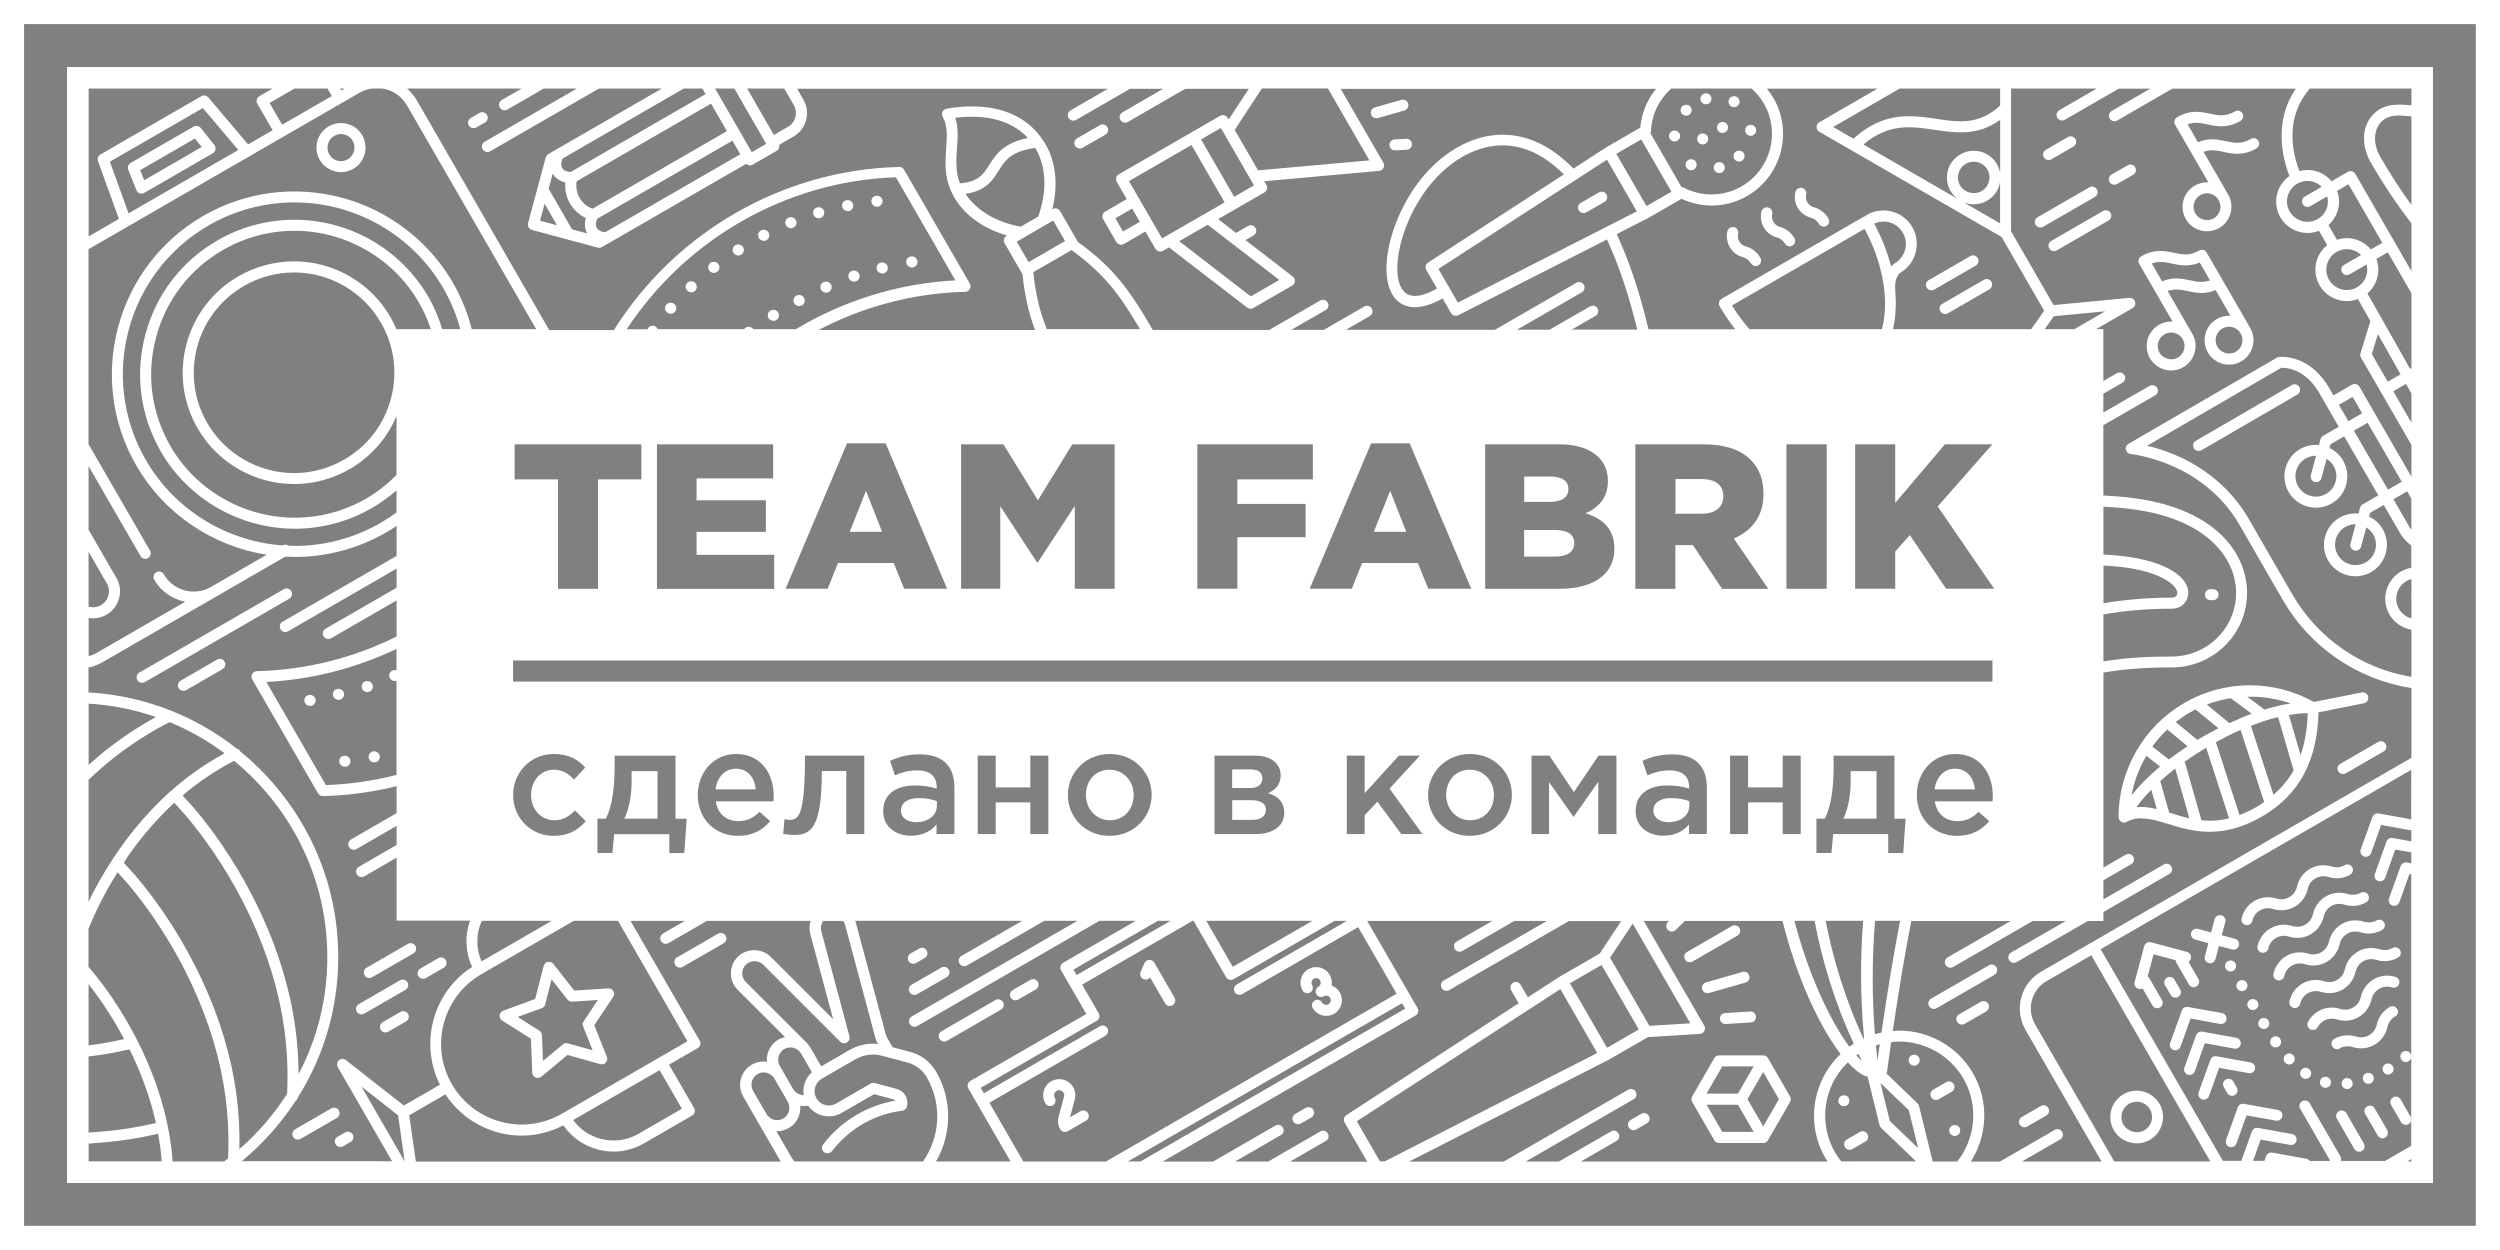 <?xml version="1.0" encoding="UTF-8"?> <!-- Generator: Adobe Illustrator 24.0.0, SVG Export Plug-In . SVG Version: 6.00 Build 0) --> <svg xmlns="http://www.w3.org/2000/svg" xmlns:xlink="http://www.w3.org/1999/xlink" id="Layer_1" x="0px" y="0px" viewBox="0 0 340.16 170.08" style="enable-background:new 0 0 340.16 170.08;" xml:space="preserve"><rect x="0" y="0" width="340.16" height="170.08" fill="#808080" stroke="none"/> <style type="text/css"> .st0{fill:#FFFFFF;} .st1{fill:none;stroke:#010101;stroke-linecap:round;stroke-linejoin:round;stroke-miterlimit:10;} </style> <g> <path class="st0" d="M68.33,138.86l3.91,2.47l0.18,4.62c0.01,0.29,0.18,0.54,0.44,0.66c0.1,0.04,0.2,0.06,0.31,0.06 c0.17,0,0.34-0.06,0.48-0.17l3.56-2.96l4.46,1.25c0.27,0.08,0.57-0.01,0.76-0.22c0.19-0.21,0.24-0.51,0.14-0.78l-1.71-4.3 l2.57-3.85c0.16-0.24,0.17-0.54,0.03-0.79c-0.14-0.25-0.41-0.39-0.7-0.37l-4.62,0.3l-2.86-3.63c-0.18-0.22-0.47-0.33-0.74-0.27 c-0.28,0.06-0.5,0.27-0.57,0.55l-1.15,4.49l-4.35,1.61c-0.27,0.1-0.46,0.34-0.49,0.63C67.96,138.43,68.09,138.7,68.33,138.86z M73.71,137.18c0.23-0.09,0.41-0.28,0.47-0.52l0.87-3.4l2.17,2.75c0.15,0.19,0.39,0.3,0.64,0.28l3.5-0.23l-1.95,2.91 c-0.14,0.21-0.16,0.47-0.07,0.69l1.3,3.25l-3.38-0.95c-0.24-0.07-0.49-0.01-0.68,0.15l-2.7,2.24l-0.14-3.5 c-0.01-0.25-0.14-0.47-0.35-0.61l-2.96-1.87L73.71,137.18z"></path> <path class="st0" d="M232.54,135.11l4.96-1.42c0.4-0.11,0.63-0.53,0.51-0.93c-0.12-0.4-0.53-0.63-0.93-0.51l-4.96,1.42 c-0.4,0.11-0.63,0.53-0.51,0.93c0.09,0.33,0.39,0.54,0.72,0.54C232.4,135.14,232.47,135.13,232.54,135.11z"></path> <path class="st0" d="M147.03,151.19l-1.44,0.83l0.65-2.43c0.15-0.57,0.07-1.16-0.22-1.66s-0.77-0.87-1.33-1.02 c-0.57-0.15-1.16-0.07-1.66,0.22c-0.51,0.29-0.87,0.77-1.02,1.33c-0.15,0.57-0.07,1.16,0.22,1.66c0.21,0.36,0.67,0.48,1.02,0.27 c0.36-0.21,0.48-0.67,0.27-1.02c-0.09-0.16-0.12-0.35-0.07-0.52c0.05-0.18,0.16-0.33,0.32-0.42s0.35-0.12,0.52-0.07 c0.18,0.05,0.33,0.16,0.42,0.32s0.12,0.35,0.07,0.52l-0.75,2.78c-0.15,0.57-0.07,1.16,0.22,1.66c0.14,0.24,0.39,0.38,0.65,0.38 c0.13,0,0.26-0.03,0.37-0.1l2.5-1.44c0.36-0.21,0.48-0.67,0.27-1.02C147.85,151.11,147.39,150.98,147.03,151.19z"></path> <path class="st0" d="M234.02,138.63c0.02,0.4,0.35,0.7,0.75,0.7c0.02,0,0.03,0,0.05,0l3.4-0.21c0.41-0.02,0.73-0.38,0.7-0.79 c-0.02-0.41-0.38-0.73-0.79-0.7l-3.4,0.21C234.3,137.87,233.99,138.22,234.02,138.63z"></path> <path class="st0" d="M181.18,134.1c0.09-0.5,0-1-0.25-1.45c-0.59-1.02-1.89-1.37-2.91-0.78c-0.49,0.28-0.84,0.74-0.99,1.29 s-0.07,1.12,0.21,1.62c0.21,0.36,0.67,0.48,1.02,0.27c0.36-0.21,0.48-0.67,0.27-1.02c-0.08-0.15-0.11-0.31-0.06-0.48 c0.04-0.16,0.15-0.3,0.29-0.38c0.3-0.17,0.69-0.07,0.86,0.23c0.08,0.15,0.11,0.31,0.06,0.48s-0.15,0.3-0.29,0.38 c-0.24,0.14-0.38,0.39-0.38,0.65c0,0.13,0.03,0.26,0.1,0.37c0.21,0.36,0.67,0.48,1.02,0.27c0.15-0.08,0.32-0.11,0.48-0.06 c0.16,0.04,0.3,0.15,0.38,0.29s0.11,0.31,0.06,0.48s-0.15,0.3-0.29,0.38c-0.3,0.17-0.69,0.07-0.86-0.23 c-0.21-0.36-0.67-0.48-1.02-0.27c-0.36,0.21-0.48,0.67-0.27,1.02c0.39,0.68,1.11,1.06,1.85,1.06c0.36,0,0.73-0.09,1.06-0.28 c0.49-0.28,0.84-0.74,0.99-1.29c0.15-0.55,0.07-1.12-0.21-1.61C182.05,134.6,181.65,134.27,181.18,134.1z"></path> <path class="st0" d="M236.68,126.27c-0.21-0.36-0.67-0.48-1.02-0.27l-6.12,3.53c-0.36,0.21-0.48,0.67-0.27,1.02 c0.14,0.24,0.39,0.38,0.65,0.38c0.13,0,0.26-0.03,0.37-0.1l6.12-3.53C236.76,127.09,236.89,126.63,236.68,126.27z"></path> <path class="st0" d="M251.63,149.77c0-0.2-0.07-0.39-0.21-0.53c-0.28-0.27-0.78-0.28-1.07,0c-0.14,0.14-0.22,0.34-0.22,0.53 c0,0.2,0.08,0.39,0.22,0.53c0.15,0.14,0.34,0.22,0.53,0.22c0.2,0,0.4-0.08,0.54-0.22C251.56,150.16,251.63,149.97,251.63,149.77z"></path> <path class="st0" d="M177.68,150.74l-1.45,0.83c-0.36,0.21-0.48,0.67-0.27,1.02c0.14,0.24,0.39,0.38,0.65,0.38 c0.13,0,0.26-0.03,0.37-0.1l1.45-0.83c0.36-0.21,0.48-0.67,0.27-1.02S178.04,150.54,177.68,150.74z"></path> <path class="st0" d="M136.47,136.34c-0.21-0.36-0.67-0.48-1.02-0.27l-7.36,4.25c-0.36,0.21-0.48,0.67-0.27,1.02 c0.14,0.24,0.39,0.38,0.65,0.38c0.13,0,0.26-0.03,0.37-0.1l7.36-4.25C136.55,137.16,136.67,136.7,136.47,136.34z"></path> <path class="st0" d="M124.41,135.38c0.13,0,0.26-0.03,0.37-0.1l4.04-2.33c0.36-0.21,0.48-0.67,0.27-1.02 c-0.21-0.36-0.67-0.48-1.02-0.27l-4.04,2.33c-0.36,0.21-0.48,0.67-0.27,1.02C123.9,135.25,124.15,135.38,124.41,135.38z"></path> <path class="st0" d="M124.64,131.03l1.18-0.68c0.36-0.21,0.48-0.67,0.27-1.02c-0.21-0.36-0.67-0.48-1.02-0.27l-1.18,0.68 c-0.36,0.21-0.48,0.67-0.27,1.02c0.14,0.24,0.39,0.38,0.65,0.38C124.39,131.13,124.52,131.1,124.64,131.03z"></path> <path class="st0" d="M223.33,151.55l-1.45,0.83c-0.36,0.21-0.48,0.67-0.27,1.02c0.14,0.24,0.39,0.38,0.65,0.38 c0.13,0,0.26-0.03,0.37-0.1l1.45-0.83c0.36-0.21,0.48-0.67,0.27-1.02S223.69,151.34,223.33,151.55z"></path> <path class="st0" d="M138.17,136.11c0.13,0,0.26-0.03,0.37-0.1l2.4-1.39c0.36-0.21,0.48-0.67,0.27-1.02 c-0.21-0.36-0.67-0.48-1.02-0.27l-2.4,1.39c-0.36,0.21-0.48,0.67-0.27,1.02C137.66,135.97,137.91,136.11,138.17,136.11z"></path> <path class="st0" d="M240.56,143.98c-0.13-0.23-0.38-0.38-0.65-0.38h-6.01c-0.27,0-0.52,0.14-0.65,0.38l-3,5.2 c-0.07,0.12-0.1,0.25-0.1,0.38c0,0.13,0.03,0.26,0.1,0.38l3,5.2c0.13,0.23,0.38,0.38,0.65,0.38h6.01c0.27,0,0.52-0.14,0.65-0.38 l3-5.2c0.13-0.23,0.13-0.52,0-0.75L240.56,143.98z M234.34,145.1h4.27l-2.14,3.7h-4.27L234.34,145.1z M234.34,154.01l-2.14-3.7 h4.27l2.14,3.7H234.34z M239.91,153.26l-2.14-3.7l2.14-3.7l2.14,3.7L239.91,153.26z"></path> <path class="st0" d="M157.06,130.97c-0.02-0.03-0.04-0.04-0.06-0.07c-0.03-0.04-0.06-0.08-0.1-0.11c-0.04-0.04-0.08-0.06-0.13-0.09 c-0.03-0.01-0.04-0.04-0.07-0.05c-0.02-0.01-0.03,0-0.05-0.01c-0.05-0.02-0.1-0.02-0.15-0.03c-0.05-0.01-0.09-0.01-0.14-0.01 c-0.05,0-0.09,0.01-0.14,0.03c-0.05,0.01-0.1,0.03-0.14,0.05c-0.02,0.01-0.03,0.01-0.05,0.02c-0.02,0.01-0.03,0.03-0.04,0.04 c-0.07,0.05-0.13,0.11-0.19,0.19c-0.02,0.03-0.04,0.05-0.06,0.08c-0.01,0.02-0.02,0.03-0.03,0.04l-0.51,1.2 c-0.16,0.38,0.01,0.82,0.4,0.98c0.1,0.04,0.2,0.06,0.29,0.06c0.23,0,0.45-0.11,0.6-0.3l2.02,3.51c0.14,0.24,0.39,0.38,0.65,0.38 c0.13,0,0.26-0.03,0.37-0.1c0.24-0.14,0.38-0.39,0.38-0.65c0-0.13-0.03-0.26-0.1-0.38L157.06,130.97z"></path> <path class="st0" d="M112.15,28.87c-0.04-0.41-0.42-0.71-0.82-0.67c0,0-0.05,0.01-0.05,0.01c-0.41,0.04-0.69,0.41-0.64,0.82 c0.04,0.39,0.39,0.67,0.77,0.67c0.03,0,0.05,0,0.08,0C111.89,29.65,112.19,29.28,112.15,28.87z"></path> <path class="st0" d="M119.97,35.71c0,0-0.05,0.01-0.05,0.01c-0.41,0.04-0.69,0.41-0.64,0.82c0.04,0.39,0.39,0.67,0.77,0.67 c0.03,0,0.05,0,0.08,0c0.41-0.04,0.71-0.41,0.67-0.82C120.75,35.97,120.37,35.67,119.97,35.71z"></path> <path class="st0" d="M108.66,40.14c0,0-0.05,0.01-0.05,0.01c-0.41,0.04-0.69,0.41-0.64,0.82c0.04,0.39,0.39,0.67,0.77,0.67 c0.03,0,0.05,0,0.08,0c0.41-0.04,0.71-0.41,0.67-0.82C109.44,40.39,109.06,40.1,108.66,40.14z"></path> <path class="st0" d="M108.37,30.22c-0.04-0.41-0.42-0.71-0.82-0.67c0,0-0.05,0.01-0.05,0.01c-0.41,0.04-0.69,0.41-0.64,0.82 c0.04,0.39,0.39,0.67,0.77,0.67c0.03,0,0.05,0,0.08,0C108.11,31.01,108.41,30.64,108.37,30.22z"></path> <path class="st0" d="M119.41,28.12c0.41-0.04,0.71-0.41,0.67-0.82c-0.04-0.41-0.42-0.71-0.82-0.67c0,0-0.05,0.01-0.05,0.01 c-0.41,0.04-0.69,0.41-0.64,0.82c0.04,0.39,0.39,0.67,0.77,0.67C119.36,28.12,119.38,28.12,119.41,28.12z"></path> <path class="st0" d="M116.09,27.9c-0.04-0.41-0.42-0.71-0.82-0.67c0,0-0.05,0.01-0.05,0.01c-0.41,0.04-0.69,0.41-0.64,0.82 c0.04,0.39,0.39,0.67,0.77,0.67c0.03,0,0.05,0,0.08,0C115.83,28.68,116.13,28.31,116.09,27.9z"></path> <path class="st0" d="M116.13,36.82c0,0-0.05,0.01-0.05,0.01c-0.41,0.04-0.69,0.41-0.64,0.82c0.04,0.39,0.39,0.67,0.77,0.67 c0.03,0,0.05,0,0.08,0c0.41-0.04,0.71-0.41,0.67-0.82C116.91,37.08,116.53,36.78,116.13,36.82z"></path> <path class="st0" d="M112.33,38.32c0,0-0.05,0.01-0.05,0.01c-0.41,0.04-0.69,0.41-0.64,0.82c0.04,0.39,0.39,0.67,0.77,0.67 c0.03,0,0.05,0,0.08,0c0.41-0.04,0.71-0.41,0.67-0.82C113.11,38.58,112.73,38.28,112.33,38.32z"></path> <path class="st0" d="M91.19,41.19c0,0-0.05,0.01-0.05,0.01c-0.41,0.04-0.69,0.41-0.64,0.82c0.04,0.39,0.39,0.67,0.77,0.67 c0.03,0,0.05,0,0.08,0c0.41-0.04,0.71-0.41,0.67-0.82C91.97,41.45,91.59,41.15,91.19,41.19z"></path> <path class="st0" d="M97.71,127.04l-5.58,3.22c-0.36,0.21-0.48,0.67-0.27,1.02c0.14,0.24,0.39,0.38,0.65,0.38 c0.13,0,0.26-0.03,0.37-0.1l5.58-3.22c0.36-0.21,0.48-0.67,0.27-1.02C98.52,126.95,98.06,126.83,97.71,127.04z"></path> <path class="st0" d="M93.98,38.27c0,0-0.05,0.01-0.05,0.01c-0.41,0.04-0.69,0.41-0.64,0.82c0.04,0.39,0.39,0.67,0.77,0.67 c0.03,0,0.05,0,0.08,0c0.41-0.04,0.71-0.41,0.67-0.82C94.76,38.53,94.39,38.23,93.98,38.27z"></path> <path class="st0" d="M97.06,35.63c0,0-0.05,0.01-0.05,0.01c-0.41,0.04-0.69,0.41-0.64,0.82c0.04,0.39,0.39,0.67,0.77,0.67 c0.03,0,0.05,0,0.08,0c0.41-0.04,0.71-0.41,0.67-0.82C97.84,35.89,97.46,35.59,97.06,35.63z"></path> <path class="st0" d="M104.67,31.94c-0.04-0.41-0.42-0.71-0.82-0.67c0,0-0.05,0.01-0.05,0.01c-0.41,0.04-0.69,0.41-0.64,0.82 c0.04,0.39,0.39,0.67,0.77,0.67c0.03,0,0.05,0,0.08,0C104.41,32.72,104.71,32.36,104.67,31.94z"></path> <path class="st0" d="M105.16,42.15c0,0-0.05,0.01-0.05,0.01c-0.41,0.04-0.69,0.41-0.64,0.82c0.04,0.39,0.39,0.67,0.77,0.67 c0.03,0,0.05,0,0.08,0c0.41-0.04,0.71-0.41,0.67-0.82C105.94,42.41,105.56,42.11,105.16,42.15z"></path> <path class="st0" d="M100.38,33.26c0,0-0.05,0.01-0.05,0.01c-0.41,0.04-0.69,0.41-0.64,0.82c0.04,0.39,0.39,0.67,0.77,0.67 c0.03,0,0.05,0,0.08,0c0.41-0.04,0.71-0.41,0.67-0.82C101.16,33.52,100.78,33.22,100.38,33.26z"></path> <path class="st0" d="M170.31,108.88h-2.65v2.67h2.77c1.19,0,1.82-0.55,1.82-1.38C172.25,109.4,171.62,108.88,170.31,108.88z"></path> <path class="st0" d="M85.94,106.33c0,1.94-0.36,3.74-0.99,5.06h4.51v-6.47h-3.52V106.33z"></path> <path class="st0" d="M171.76,105.9c0-0.69-0.46-1.21-1.56-1.21h-2.55v2.53h2.51C171.2,107.22,171.76,106.67,171.76,105.9z"></path> <path class="st0" d="M196.77,108.17c0,1.86,1.36,3.44,3.26,3.44c1.98,0,3.24-1.56,3.24-3.44s-1.36-3.44-3.28-3.44 C198.02,104.73,196.77,106.27,196.77,108.17z"></path> <path class="st0" d="M127.49,109.02c-0.63-0.24-1.5-0.43-2.45-0.43c-1.54,0-2.45,0.63-2.45,1.7c0,1.01,0.91,1.58,2.06,1.58 c1.62,0,2.83-0.91,2.83-2.25V109.02z"></path> <path class="st0" d="M150.97,104.73c-1.96,0-3.22,1.54-3.22,3.44c0,1.86,1.36,3.44,3.26,3.44c1.98,0,3.24-1.56,3.24-3.44 S152.89,104.73,150.97,104.73z"></path> <path class="st0" d="M100.13,104.59c-1.5,0-2.55,1.15-2.77,2.81h5.48C102.68,105.82,101.75,104.59,100.13,104.59z"></path> <path class="st0" d="M229.87,109.02c-0.63-0.24-1.5-0.43-2.45-0.43c-1.54,0-2.45,0.63-2.45,1.7c0,1.01,0.91,1.58,2.06,1.58 c1.62,0,2.83-0.91,2.83-2.25V109.02z"></path> <path class="st0" d="M124,34.89c0,0-0.05,0.01-0.05,0.01c-0.41,0.04-0.69,0.41-0.64,0.82c0.04,0.39,0.39,0.67,0.77,0.67 c0.03,0,0.05,0,0.08,0c0.41-0.04,0.71-0.41,0.67-0.82C124.78,35.15,124.4,34.85,124,34.89z"></path> <path class="st0" d="M251.81,106.33c0,1.94-0.36,3.74-0.99,5.06h4.51v-6.47h-3.52V106.33z"></path> <polygon class="st0" points="189.15,66.78 186.93,72.36 191.34,72.36 "></polygon> <polygon class="st0" points="117.83,66.78 115.62,72.36 120.02,72.36 "></polygon> <path class="st0" d="M213.4,66.52c0-1.07-0.84-1.68-2.47-1.68h-3.54v3.45h3.42C212.47,68.29,213.4,67.73,213.4,66.52z"></path> <path class="st0" d="M227.97,65.18v4.72h3.59c1.85,0,2.92-0.9,2.92-2.39c0-1.54-1.12-2.33-2.95-2.33H227.97z"></path> <path class="st0" d="M211.54,72.11h-4.16v3.62h4.21c1.66,0,2.61-0.65,2.61-1.85C214.21,72.81,213.37,72.11,211.54,72.11z"></path> <path class="st0" d="M266,104.59c-1.5,0-2.55,1.15-2.77,2.81h5.48C268.55,105.82,267.62,104.59,266,104.59z"></path> <path class="st0" d="M50.85,102.23c0,0-0.05,0.01-0.05,0.01c-0.41,0.04-0.69,0.41-0.64,0.82c0.04,0.39,0.39,0.67,0.77,0.67 c0.03,0,0.05,0,0.08,0c0.41-0.04,0.71-0.41,0.67-0.82C51.63,102.49,51.25,102.19,50.85,102.23z"></path> <path class="st0" d="M238.2,18.48c0.19,0,0.38-0.08,0.53-0.22c0.14-0.14,0.22-0.33,0.22-0.53c0-0.19-0.08-0.39-0.22-0.53 c-0.29-0.28-0.78-0.28-1.07,0c-0.13,0.14-0.21,0.34-0.21,0.53c0,0.2,0.08,0.39,0.22,0.53S238,18.48,238.2,18.48z"></path> <path class="st0" d="M215.47,29c0.13,0,0.26-0.03,0.37-0.1l2.47-1.43c0.36-0.21,0.48-0.67,0.27-1.02 c-0.21-0.36-0.67-0.48-1.02-0.27l-2.47,1.43c-0.36,0.21-0.48,0.67-0.27,1.02C214.96,28.86,215.21,29,215.47,29z"></path> <path class="st0" d="M241.29,30.18c-0.19-0.32-0.24-0.69-0.16-1.05c0.1-0.4-0.15-0.81-0.56-0.9c-0.41-0.1-0.81,0.16-0.9,0.56 c-0.17,0.73-0.06,1.5,0.32,2.15c0.39,0.68,1.03,1.17,1.79,1.37c0.46,0.12,0.84,0.42,1.08,0.83c0.14,0.24,0.39,0.38,0.65,0.38 c0.13,0,0.26-0.03,0.37-0.1c0.36-0.21,0.48-0.67,0.27-1.02c-0.44-0.76-1.15-1.3-1.99-1.53C241.79,30.75,241.48,30.51,241.29,30.18z "></path> <path class="st0" d="M253.07,154.02l-1.78,1.03c-0.36,0.21-0.48,0.67-0.27,1.02c0.14,0.24,0.39,0.38,0.65,0.38 c0.13,0,0.26-0.03,0.37-0.1l1.78-1.03c0.36-0.21,0.48-0.67,0.27-1.02C253.88,153.93,253.42,153.81,253.07,154.02z"></path> <path class="st0" d="M246.41,29.63c0.46,0.12,0.84,0.42,1.08,0.83c0.14,0.24,0.39,0.38,0.65,0.38c0.13,0,0.26-0.03,0.37-0.1 c0.36-0.21,0.48-0.67,0.27-1.02c-0.44-0.76-1.15-1.3-1.99-1.53c-0.37-0.1-0.69-0.34-0.88-0.67c-0.19-0.32-0.24-0.69-0.16-1.05 c0.1-0.4-0.15-0.81-0.56-0.9c-0.41-0.1-0.81,0.16-0.9,0.56c-0.17,0.73-0.06,1.5,0.32,2.15C245.01,28.94,245.65,29.43,246.41,29.63z "></path> <path class="st0" d="M232.12,14.19c0.2,0,0.39-0.08,0.53-0.22c0.14-0.14,0.22-0.34,0.22-0.53c0-0.2-0.08-0.39-0.22-0.54 c-0.29-0.28-0.78-0.27-1.06,0.01c-0.14,0.14-0.22,0.33-0.22,0.53c0,0.19,0.08,0.38,0.22,0.53 C231.73,14.11,231.92,14.19,232.12,14.19z"></path> <path class="st0" d="M231.67,19.65c0.2,0,0.39-0.08,0.53-0.22c0.14-0.14,0.22-0.34,0.22-0.53c0-0.2-0.08-0.39-0.22-0.53 c-0.28-0.28-0.78-0.28-1.06,0c-0.14,0.14-0.22,0.33-0.22,0.53c0,0.19,0.08,0.39,0.22,0.53C231.28,19.57,231.48,19.65,231.67,19.65z "></path> <path class="st0" d="M235.95,14.58c0.19,0,0.39-0.08,0.52-0.22c0.14-0.14,0.22-0.33,0.22-0.53c0-0.2-0.08-0.39-0.22-0.53 c-0.28-0.28-0.77-0.28-1.06,0c-0.14,0.14-0.22,0.33-0.22,0.53c0,0.2,0.08,0.39,0.22,0.53C235.55,14.5,235.75,14.58,235.95,14.58z"></path> <path class="st0" d="M237.54,33.53c-0.37-0.1-0.69-0.34-0.88-0.67c-0.19-0.32-0.24-0.69-0.16-1.05c0.1-0.4-0.15-0.81-0.56-0.9 c-0.41-0.1-0.81,0.16-0.9,0.56c-0.17,0.73-0.06,1.5,0.32,2.15c0.39,0.68,1.03,1.17,1.79,1.37c0.46,0.12,0.84,0.42,1.08,0.83 c0.14,0.24,0.39,0.38,0.65,0.38c0.13,0,0.26-0.03,0.37-0.1c0.36-0.21,0.48-0.67,0.27-1.02C239.09,34.3,238.38,33.75,237.54,33.53z"></path> <path class="st0" d="M234.37,18.09c0.2,0,0.39-0.08,0.53-0.22c0.14-0.14,0.22-0.34,0.22-0.53c0-0.2-0.08-0.39-0.22-0.53 c-0.28-0.28-0.78-0.28-1.06,0c-0.14,0.14-0.22,0.33-0.22,0.53c0,0.2,0.08,0.39,0.22,0.53C233.98,18.01,234.18,18.09,234.37,18.09z"></path> <path class="st0" d="M233.93,23.55c0.19,0,0.39-0.08,0.53-0.22c0.14-0.14,0.22-0.34,0.22-0.53c0-0.2-0.08-0.39-0.22-0.53 c-0.29-0.28-0.79-0.28-1.06,0c-0.14,0.14-0.22,0.33-0.22,0.53c0,0.19,0.08,0.39,0.22,0.53C233.54,23.47,233.73,23.55,233.93,23.55z "></path> <path class="st0" d="M300.76,81.67h0.36c0.41,0,0.75-0.34,0.75-0.75s-0.34-0.75-0.75-0.75h-0.36c-0.41,0-0.75,0.34-0.75,0.75 S300.34,81.67,300.76,81.67z"></path> <path class="st0" d="M295.61,43.76c-0.07,0-0.13-0.01-0.2-0.01c-0.58,0-1.16,0.15-1.66,0.45c-1.59,0.92-2.14,2.96-1.22,4.55 c0.59,1.03,1.7,1.66,2.88,1.66c0.58,0,1.16-0.15,1.66-0.45c1.59-0.92,2.14-2.96,1.22-4.55l-3.35-5.81 c0.99-0.36,1.81-0.19,2.73,0.01c1.09,0.23,2.3,0.49,3.8-0.14l2.02,3.5c-0.07,0-0.13-0.01-0.2-0.01c-0.58,0-1.16,0.15-1.66,0.45 c-0.77,0.44-1.32,1.16-1.55,2.02s-0.11,1.76,0.33,2.53c0.59,1.03,1.7,1.66,2.88,1.66c0.58,0,1.16-0.15,1.66-0.45 c1.59-0.92,2.14-2.96,1.22-4.55l0,0l-3.75-6.5c0-0.01,0-0.01-0.01-0.02c0-0.01-0.01-0.01-0.01-0.01l-2.16-3.73 c-0.21-0.36-0.67-0.48-1.02-0.27c-1.31,0.76-2.28,0.55-3.41,0.31c-1.25-0.27-2.66-0.57-4.47,0.48c-0.36,0.21-0.48,0.67-0.27,1.02 L295.61,43.76z M297,46.16c0.5,0.87,0.2,1.99-0.67,2.5c-0.85,0.49-2.01,0.17-2.5-0.67c-0.5-0.87-0.2-1.99,0.67-2.5 c0.28-0.16,0.59-0.25,0.91-0.25C296.06,45.24,296.67,45.59,297,46.16z M304.88,45.37c0.5,0.87,0.2,1.99-0.67,2.5 c-0.85,0.49-2.01,0.17-2.5-0.67c-0.24-0.42-0.31-0.92-0.18-1.39s0.43-0.87,0.85-1.11c0.28-0.16,0.59-0.25,0.91-0.25 C303.94,44.46,304.55,44.81,304.88,45.37z M295.5,35.86c1.09,0.23,2.3,0.49,3.8-0.14l1.4,2.43c-0.98,0.35-1.8,0.19-2.72-0.01 c-1.09-0.23-2.3-0.49-3.8,0.14l-1.4-2.43C293.76,35.5,294.58,35.66,295.5,35.86z"></path> <path class="st0" d="M287.69,25.14c0.13,0,0.26-0.03,0.37-0.1l2.19-1.26c0.36-0.21,0.48-0.67,0.27-1.02 c-0.21-0.36-0.67-0.48-1.02-0.27l-2.19,1.26c-0.36,0.21-0.48,0.67-0.27,1.02C287.17,25.01,287.43,25.14,287.69,25.14z"></path> <path class="st0" d="M278.74,21.78c0.13,0,0.26-0.03,0.37-0.1l3.01-1.74c0.36-0.21,0.48-0.67,0.27-1.02 c-0.21-0.36-0.67-0.48-1.02-0.27l-3.01,1.74c-0.36,0.21-0.48,0.67-0.27,1.02C278.23,21.64,278.48,21.78,278.74,21.78z"></path> <path class="st0" d="M303.52,93.44c-2.21,0.33-4.35,1.07-6.3,2.2c-5.51,3.18-8.94,9.11-8.96,15.48c0,0,0,0,0,0.01 c0,0.01,0,0.02,0,0.04c0,0.02,0.01,0.03,0.01,0.05c0.01,0.1,0.03,0.19,0.07,0.27c0.02,0.03,0.03,0.06,0.05,0.09 c0.05,0.07,0.11,0.14,0.19,0.19c0.02,0.01,0.03,0.04,0.05,0.05c0.01,0,0.02,0,0.02,0.01c0.01,0,0.01,0.01,0.02,0.02 c0.11,0.05,0.22,0.08,0.33,0.08c0.13,0,0.25-0.04,0.36-0.1c0,0,0.01,0,0.01,0c1.51-0.87,3.29-0.44,5.53,0.25 c1.67,0.52,3.55,1.1,5.76,1.1c1.26,0,2.51-0.2,3.77-0.59c0.01,0,0.02,0,0.03-0.01c0.01,0,0.01-0.01,0.02-0.01 c1.09-0.34,2.19-0.83,3.3-1.47c0.58-0.33,1.12-0.7,1.63-1.08c0.01-0.01,0.02-0.02,0.03-0.02c1.71-1.28,3.06-2.82,4.03-4.65 c0.02-0.03,0.03-0.05,0.05-0.08c1.23-2.32,1.87-5.1,1.94-8.35l6.18-1.23c0.41-0.08,0.67-0.48,0.59-0.88 c-0.08-0.41-0.48-0.67-0.88-0.59l-6.51,1.29c-2.67-1.48-5.67-2.27-8.72-2.27c-0.86,0-1.71,0.07-2.56,0.19 C303.57,93.43,303.54,93.44,303.52,93.44z M303.52,95l2.86,2.12c-1,0.36-2.02,0.8-3.04,1.27l-3.07-2.53 C301.32,95.46,302.41,95.17,303.52,95z M297.97,96.94c0.25-0.14,0.5-0.28,0.76-0.41l3.12,2.56c-0.67,0.34-1.34,0.7-2.01,1.08 c-0.29,0.17-0.58,0.34-0.86,0.51l-2.94-2.44C296.64,97.78,297.29,97.33,297.97,96.94z M294.89,99.25l2.76,2.29 c-0.89,0.58-1.74,1.19-2.54,1.8l-2.25-1.76C293.46,100.74,294.14,99.96,294.89,99.25z M291.35,109.8c-0.23,0-0.45,0.02-0.66,0.04 c0.55-0.78,1.23-1.58,2.02-2.38l0.75,2.63C292.74,109.91,292.04,109.8,291.35,109.8z M290.03,108.2c0.35-1.9,1.04-3.71,2.01-5.36 l1.86,1.46C292.37,105.59,291.06,106.9,290.03,108.2z M295.36,110.63c-0.08-0.02-0.16-0.05-0.24-0.07c0-0.04,0-0.08-0.01-0.12 l-1.18-4.16c0.63-0.57,1.32-1.15,2.04-1.71l1.92,6.77C297.01,111.15,296.18,110.89,295.36,110.63z M300.68,111.67 c-0.4,0-0.78-0.03-1.15-0.07l-2.25-7.91c-0.01-0.02-0.02-0.03-0.03-0.05c0.93-0.66,1.91-1.29,2.93-1.9l3.12,9.61 C302.42,111.56,301.55,111.67,300.68,111.67z M307.05,109.79c-0.79,0.45-1.56,0.82-2.33,1.11l-3.22-9.92 c1.12-0.61,2.24-1.18,3.36-1.66l3.21,9.79C307.74,109.34,307.42,109.58,307.05,109.79z M309.34,108.14l-3.07-9.38 c0.98-0.38,1.94-0.72,2.88-0.98c0.28-0.08,0.54-0.13,0.82-0.2l2.11,7.25C311.37,106.09,310.45,107.18,309.34,108.14z M313.03,102.75l-1.59-5.47c0.92-0.16,1.78-0.24,2.56-0.24C313.93,99.18,313.61,101.08,313.03,102.75z M311.69,95.72 c-0.46,0.07-0.92,0.15-1.4,0.25c-0.01,0-0.01,0-0.02,0c0,0-0.01,0-0.01,0.01c-0.5,0.11-1,0.23-1.52,0.37 c-0.2,0.06-0.41,0.13-0.62,0.2l-2.36-1.75C307.77,94.74,309.79,95.05,311.69,95.72z"></path> <path class="st0" d="M300.49,24.82c-0.07,0-0.13-0.01-0.2-0.01c-0.58,0-1.16,0.15-1.66,0.45c-0.77,0.44-1.32,1.16-1.55,2.02 c-0.23,0.86-0.11,1.76,0.33,2.53c0.59,1.03,1.7,1.66,2.88,1.66c0.58,0,1.16-0.15,1.66-0.45c0.77-0.44,1.32-1.16,1.55-2.02 c0.23-0.86,0.11-1.76-0.33-2.53l-3.35-5.81c0.99-0.36,1.81-0.19,2.73,0.01c1.25,0.27,2.66,0.57,4.47-0.48 c0.36-0.21,0.48-0.67,0.27-1.02c-0.21-0.36-0.67-0.48-1.02-0.27c-1.31,0.76-2.28,0.55-3.41,0.31c-1.09-0.23-2.3-0.49-3.8,0.14 l-1.4-2.43c0.98-0.36,1.8-0.19,2.72,0.01c1.25,0.27,2.66,0.57,4.47-0.48c0.36-0.21,0.48-0.67,0.27-1.02 c-0.21-0.36-0.67-0.48-1.02-0.27c-1.31,0.76-2.28,0.55-3.41,0.31c-1.25-0.27-2.66-0.57-4.47,0.48c-0.36,0.21-0.48,0.67-0.27,1.02 L300.49,24.82z M301.88,27.22c0.24,0.42,0.31,0.92,0.18,1.39s-0.43,0.87-0.85,1.11c-0.85,0.49-2.01,0.17-2.5-0.67 c-0.24-0.42-0.31-0.92-0.18-1.39c0.13-0.47,0.43-0.87,0.85-1.11c0.28-0.16,0.59-0.25,0.91-0.25 C300.95,26.31,301.55,26.66,301.88,27.22z"></path> <path class="st0" d="M285.31,25.76c-0.21-0.36-0.67-0.48-1.02-0.27l-7.05,4.07c-0.36,0.21-0.48,0.67-0.27,1.02 c0.14,0.24,0.39,0.38,0.65,0.38c0.13,0,0.26-0.03,0.37-0.1l7.05-4.07C285.4,26.58,285.52,26.12,285.31,25.76z"></path> <path class="st0" d="M264.01,42.35c0.14,0.24,0.39,0.38,0.65,0.38c0.13,0,0.26-0.03,0.37-0.1l5.66-3.27 c0.36-0.21,0.48-0.67,0.27-1.02c-0.21-0.36-0.67-0.48-1.02-0.27l-5.66,3.27C263.92,41.54,263.8,41.99,264.01,42.35z"></path> <path class="st0" d="M229.57,21.87c-0.14,0.14-0.22,0.34-0.22,0.54c0,0.19,0.08,0.39,0.22,0.53c0.14,0.14,0.33,0.22,0.53,0.22 c0.2,0,0.39-0.08,0.53-0.22c0.14-0.14,0.22-0.34,0.22-0.53c0-0.2-0.08-0.4-0.22-0.54C230.35,21.6,229.85,21.6,229.57,21.87z"></path> <path class="st0" d="M279.84,34.07L286.9,30c0.36-0.21,0.48-0.67,0.27-1.02c-0.21-0.36-0.67-0.48-1.02-0.27l-7.05,4.07 c-0.36,0.21-0.48,0.67-0.27,1.02c0.14,0.24,0.39,0.38,0.65,0.38C279.6,34.17,279.73,34.14,279.84,34.07z"></path> <path class="st0" d="M262.8,39.51c0.13,0,0.26-0.03,0.37-0.1l5.66-3.27c0.36-0.21,0.48-0.67,0.27-1.02 c-0.21-0.36-0.67-0.48-1.02-0.27l-5.66,3.27c-0.36,0.21-0.48,0.67-0.27,1.02C262.29,39.38,262.54,39.51,262.8,39.51z"></path> <path class="st0" d="M64.44,17.44c0.13,0,0.26-0.03,0.37-0.1l1.18-0.68c0.36-0.21,0.48-0.67,0.27-1.02 c-0.21-0.36-0.67-0.48-1.02-0.27l-1.18,0.68c-0.36,0.21-0.48,0.67-0.27,1.02C63.92,17.31,64.18,17.44,64.44,17.44z"></path> <path class="st0" d="M29.53,89.75l-4.95,2.86c-0.36,0.21-0.48,0.67-0.27,1.02C24.45,93.87,24.7,94,24.96,94 c0.13,0,0.26-0.03,0.37-0.1l4.95-2.86c0.36-0.21,0.48-0.67,0.27-1.02C30.35,89.66,29.89,89.54,29.53,89.75z"></path> <path class="st0" d="M54.5,137.68l-2.43,1.4c-0.36,0.21-0.48,0.67-0.27,1.02c0.14,0.24,0.39,0.38,0.65,0.38 c0.13,0,0.26-0.03,0.37-0.1l2.43-1.4c0.36-0.21,0.48-0.67,0.27-1.02C55.31,137.59,54.86,137.47,54.5,137.68z"></path> <path class="st0" d="M19.33,92.91c0.13,0,0.26-0.03,0.37-0.1l19.66-11.35c0.36-0.21,0.48-0.67,0.27-1.02 c-0.21-0.36-0.67-0.48-1.02-0.27L18.96,91.51c-0.36,0.21-0.48,0.67-0.27,1.02C18.82,92.78,19.07,92.91,19.33,92.91z"></path> <path class="st0" d="M49.19,138.02c0.13,0,0.26-0.03,0.37-0.1l5.61-3.24c0.36-0.21,0.48-0.67,0.27-1.02 c-0.21-0.36-0.67-0.48-1.02-0.27l-5.61,3.24c-0.36,0.21-0.48,0.67-0.27,1.02C48.67,137.89,48.93,138.02,49.19,138.02z"></path> <path class="st0" d="M229.42,15.74c0.2,0,0.39-0.08,0.53-0.22c0.14-0.14,0.22-0.33,0.22-0.52c0-0.2-0.08-0.4-0.22-0.54 c-0.28-0.27-0.78-0.28-1.06,0.01c-0.14,0.13-0.22,0.33-0.22,0.53c0,0.19,0.08,0.38,0.22,0.53 C229.03,15.66,229.22,15.74,229.42,15.74z"></path> <path class="st0" d="M42.11,94.55c0,0-0.05,0.01-0.05,0.01c-0.41,0.04-0.69,0.41-0.64,0.82c0.04,0.39,0.39,0.67,0.77,0.67 c0.03,0,0.05,0,0.08,0c0.41-0.04,0.71-0.41,0.67-0.82C42.89,94.81,42.51,94.51,42.11,94.55z"></path> <path class="st0" d="M328.11,160.96h2.93v-2.93V12.05V9.12h-2.93H12.05H9.12v2.93v145.98v2.93h2.93H328.11z M32.18,148.99 c-0.69-5.19-2.28-10.48-4.73-15.73c-1.18-2.52-2.54-5-4.05-7.36c-1.72-2.68-3.39-4.94-5.1-6.9c-0.48-0.55-0.97-1.09-1.46-1.62 c0.2-0.3,0.39-0.62,0.59-0.91c1.91-2.73,4.02-5.15,6.28-7.24c0.46,0.5,0.92,1,1.36,1.51c1.68,1.92,3.32,4.14,5.01,6.78 c1.49,2.32,2.83,4.76,3.99,7.25c2.41,5.16,3.97,10.35,4.64,15.44c0.38,2.93,0.5,5.83,0.35,8.63c-1.8,2.81-3.99,5.34-6.49,7.52 C32.63,153.95,32.5,151.48,32.18,148.99z M24.84,108.24c0.48-0.41,0.96-0.8,1.45-1.18c1.79-1.37,3.66-2.56,5.56-3.55 c1.64,1.35,3.18,2.86,4.58,4.53c5.95,7.09,8.78,16.07,7.97,25.28c-0.4,4.6-1.73,8.94-3.77,12.84c-0.02-2.02-0.15-4.07-0.42-6.15 c-0.7-5.24-2.3-10.58-4.77-15.87c-1.19-2.55-2.56-5.04-4.08-7.43c-1.73-2.71-3.42-4.98-5.14-6.96 C25.76,109.25,25.3,108.74,24.84,108.24z M55.06,158.03l-5.88-10.19l4.99,3.92L55.06,158.03L55.06,158.03z M56.58,158.03l-0.9-6.28 l4.92-2.84c2.3,3.47,6.2,5.61,10.39,5.61c0,0,0,0,0,0c1.97,0,3.91-0.5,5.66-1.4c1.12,1.61,2.75,2.76,4.66,3.28 c0.72,0.19,1.44,0.29,2.17,0.29c1.44,0,2.86-0.38,4.14-1.12l6.55-3.78c0.17-0.1,0.3-0.26,0.35-0.46c0.05-0.19,0.02-0.4-0.08-0.57 l-3.41-5.9l3.9-2.25c0.36-0.21,0.48-0.67,0.27-1.02l-9.41-16.29h7.4l-2.98,1.72c-0.36,0.21-0.48,0.67-0.27,1.02 c0.14,0.24,0.39,0.38,0.65,0.38c0.13,0,0.26-0.03,0.37-0.1l5.23-3.02h14.11c-0.19,0.58-0.21,1.19-0.05,1.79l3.11,11.59l-8.49-8.49 c-1.2-1.2-3.29-1.2-4.49,0c-0.6,0.6-0.93,1.4-0.93,2.25c0,0.85,0.33,1.65,0.93,2.25l6.44,6.42c-0.3,0.07-0.6,0.17-0.89,0.33 c-0.73,0.42-1.26,1.11-1.48,1.93c-0.1,0.36-0.12,0.73-0.09,1.1c-0.16-0.02-0.32-0.04-0.48-0.04c-0.56,0-1.1,0.15-1.59,0.43 c-1.52,0.88-2.04,2.82-1.16,4.34l1.18,2.05l0,0l3.92,6.79c0,0,0,0.01,0.01,0.01H56.58z M102.5,44.79 c-0.15-0.22-0.41-0.35-0.68-0.33c0,0-0.05,0.01-0.05,0.01c-0.23,0.02-0.4,0.15-0.52,0.32H89.5c-0.12-0.3-0.43-0.51-0.76-0.47 c0,0-0.05,0.01-0.05,0.01c-0.29,0.03-0.5,0.22-0.59,0.47h-2.83c8-12.17,21.61-20.17,36.63-20.68l8.1,14.03 c-7.81,0.4-15.23,2.76-21.71,6.64H102.5z M115.25,60.32h5.25l8.37,19.79h-5.84l-1.43-3.51h-7.58l-1.4,3.51h-5.73L115.25,60.32z M104.21,68.07v4.3h-9.43v3.12h10.56v4.63H89.39V60.46h15.81v4.63H94.78v2.98H104.21z M87.27,60.46v4.77h-5.9v14.88h-5.45V65.23 h-5.9v-4.77H87.27z M271.1,89.87v2.87H69.81v-2.87H271.1z M129.98,16.02c0.77-0.1,1.52-0.14,2.24-0.14c2.4,0,5.49,0.55,7.64,2.9 c-3.37,0.67-4.42,2.32-5.27,3.68c-0.8,1.27-1.46,2.28-3.98,2.49c-0.62-1.62-0.51-3.24-0.4-4.8 C130.31,18.77,130.42,17.35,129.98,16.02z M135.86,23.25c0.86-1.38,1.69-2.68,5-3.12c0.02,0.03,0.04,0.05,0.05,0.08 c1.47,2.54,1.59,5.82,0.35,9.26l-2.38,1.37c-3.35-0.61-5.98-2.18-7.51-4.46C134.16,25.96,135.06,24.53,135.86,23.25z M139.4,32.27 L139.4,32.27l2.85-1.65c0,0,0,0,0,0l1.06-0.61l1.61,2.79l-4.97,2.87l-1.61-2.79L139.4,32.27z M143.24,35.51l2.56-1.48 c4.36,3.17,6.46,5.9,9.31,10.75h-12.68c-0.94-2.36-1.52-4.7-1.84-7.75L143.24,35.51z M145.9,60.46h5.76v19.65h-5.42V68.83 l-5.03,7.69h-0.11l-5-7.64v11.23h-5.33V60.46h5.76l4.69,7.61L145.9,60.46z M178.64,65.23h-10.28v3.34h9.29v4.52h-9.29v7.02h-5.45 V60.46h15.72V65.23z M186.56,60.32h5.25l8.37,19.79h-5.84l-1.43-3.51h-7.58l-1.4,3.51h-5.73L186.56,60.32z M219.66,74.69 c0,3.37-2.75,5.42-7.44,5.42h-10.14V60.46h10.08c2.47,0,4.21,0.62,5.36,1.77c0.79,0.79,1.26,1.82,1.26,3.23 c0,2.27-1.29,3.62-3.03,4.38C218.14,70.62,219.66,71.97,219.66,74.69z M264.63,60.46h6.46l-7.44,8.45l7.69,11.2h-6.54l-4.94-7.3 l-1.99,2.22v5.08h-5.45V60.46h5.45v7.97L264.63,60.46z M266.33,111.73c1.19,0,2.04-0.44,2.89-1.27l1.44,1.27 c-1.01,1.21-2.41,2-4.37,2c-3.1,0-5.48-2.25-5.48-5.58c0-3.05,2.16-5.56,5.22-5.56c3.4,0,5.12,2.67,5.12,5.75 c0,0.16-0.02,0.57-0.04,0.69h-7.85C263.51,110.76,264.75,111.73,266.33,111.73z M257.31,36.26c-0.49-1.93-1.26-3.9-2.3-5.83 c0.64-0.29,1.36-0.37,2.05-0.18c0.79,0.21,1.45,0.72,1.85,1.42c0.84,1.46,0.34,3.33-1.12,4.17 C257.76,35.85,257.55,35.99,257.31,36.26z M256.4,39.6c0,0.02,0,0.04,0,0.06c0,0.02,0.01,0.03,0.01,0.04 c0.18,1.84,0.05,3.56-0.34,5.09h-18.03c-0.86-0.98-1.66-2.06-2.38-3.23l18.04-10.42C255.23,33.98,256.12,36.9,256.4,39.6z M248.55,60.46v19.65h-5.48V60.46H248.55z M238.21,62.57c1.15,1.15,1.74,2.67,1.74,4.66c0,3-1.6,5-4.04,6.04l4.69,6.85h-6.29 l-3.96-5.95h-2.39v5.95h-5.45V60.46h9.29C234.82,60.46,236.9,61.25,238.21,62.57z M255.11,140.72c-0.4-4.95-0.41-10.2,0.02-15.43 h3.4c-0.83,4.3-1.67,9.31-2.53,15.21C255.7,140.56,255.4,140.63,255.11,140.72z M255.77,142.07c-0.1,0.73-0.21,1.45-0.31,2.2 c-0.08-0.67-0.15-1.34-0.22-2.02C255.42,142.19,255.59,142.12,255.77,142.07z M256.92,116.06v-2.57h-7.49l-0.24,2.57h-2.04v-4.67 h1.15c0.89-1.78,1.19-4.27,1.19-7.26v-1.31h8.27v8.58h1.52l-0.32,4.67H256.92z M248.41,125.29h5.1c-0.4,4.92-0.4,10.26,0.12,15.99 c-0.03,0.01-0.06,0.03-0.09,0.04C251.14,136.09,249.44,130.67,248.41,125.29z M253.33,144.35c-0.24-0.21-0.49-0.47-0.75-0.76 c0.1-0.07,0.2-0.13,0.3-0.19C253.03,143.71,253.17,144.03,253.33,144.35z M237.85,109.18v4.31h-2.45v-10.68h2.45v4.33h4.71v-4.33 h2.45v10.68h-2.45v-4.31H237.85z M246.9,125.29c1.05,5.62,2.82,11.28,5.33,16.74c-0.2,0.13-0.41,0.25-0.6,0.39 c-2.51-3.38-5.53-9.64-7.47-17.13H246.9z M226.35,113.71c-2.02,0-3.8-1.15-3.8-3.34c0-2.37,1.84-3.5,4.33-3.5 c1.29,0,2.12,0.18,2.95,0.44v-0.2c0-1.48-0.93-2.29-2.63-2.29c-1.19,0-2.08,0.26-3.05,0.67l-0.67-1.96 c1.17-0.53,2.33-0.89,4.07-0.89c3.16,0,4.69,1.66,4.69,4.51v6.33h-2.43v-1.31C229.08,113.05,227.97,113.71,226.35,113.71z M221.75,134.94l-2.68-4.63l3.08-4.65l7.84,13.58l-5.57,0.34L221.75,134.94z M222.98,140.07l-4.32,2.5l-2.53-4.39l-2.53-4.39 l4.32-2.49l2.53,4.39L222.98,140.07z M214.11,111.16l-3.34-4.75v7.08h-2.39v-10.68h2.43l3.34,4.96l3.36-4.96h2.43v10.68h-2.47 v-7.12L214.11,111.16z M205.71,108.17c0,3.03-2.43,5.56-5.73,5.56c-3.26,0-5.67-2.49-5.67-5.56c0-3.06,2.43-5.58,5.71-5.58 C203.3,102.59,205.71,105.07,205.71,108.17z M190.34,102.81h2.87l-4.15,4.49l4.49,6.19h-2.89l-3.24-4.41l-1.74,1.84v2.57h-2.43 v-10.68h2.43v5.12L190.34,102.81z M174.74,110.6c0,1.8-1.52,2.89-3.95,2.89h-5.54v-10.68h5.48c2.12,0,3.52,1.03,3.52,2.67 c0,1.36-0.81,2.04-1.72,2.45C173.83,108.29,174.74,109.08,174.74,110.6z M178.58,125.29l-10.84,6.26l-3.61-6.26H178.58z M157.55,125.29h1.72l-12.78,7.38l-0.43-0.74L157.55,125.29z M150.97,113.73c-3.26,0-5.67-2.49-5.67-5.56 c0-3.06,2.43-5.58,5.71-5.58s5.69,2.49,5.69,5.58C156.69,111.2,154.26,113.73,150.97,113.73z M135.48,109.18v4.31h-2.45v-10.68 h2.45v4.33h4.71v-4.33h2.45v10.68h-2.45v-4.31H135.48z M123.97,113.71c-2.02,0-3.8-1.15-3.8-3.34c0-2.37,1.84-3.5,4.33-3.5 c1.29,0,2.12,0.18,2.95,0.44v-0.2c0-1.48-0.93-2.29-2.63-2.29c-1.19,0-2.08,0.26-3.05,0.67l-0.67-1.96 c1.17-0.53,2.33-0.89,4.07-0.89c3.16,0,4.69,1.66,4.69,4.51v6.33h-2.43v-1.31C126.7,113.05,125.59,113.71,123.97,113.71z M109.36,149c-0.58,0-1.14-0.3-1.45-0.83l-0.17-0.3l-1.64-2.84c-0.22-0.39-0.28-0.84-0.17-1.27c0.12-0.43,0.39-0.79,0.78-1.02 c0.8-0.46,1.83-0.19,2.29,0.61l1.47,2.54c-0.5,0.44-0.86,1.02-1.04,1.68C109.3,148.04,109.28,148.53,109.36,149z M106.57,152.19 c-0.25,0.15-0.54,0.22-0.83,0.22h0c-0.6,0-1.16-0.32-1.45-0.84l-1.82-3.14c-0.46-0.8-0.19-1.83,0.61-2.29 c0.25-0.15,0.54-0.22,0.84-0.22c0.6,0,1.15,0.32,1.45,0.84l0.67,1.15l0.58,1.01l0,0l0.57,0.98 C107.64,150.7,107.37,151.73,106.57,152.19z M110.3,142.6c-0.12-0.2-0.25-0.38-0.4-0.55c-0.02-0.03-0.03-0.06-0.05-0.08l-8.37-8.35 c-0.32-0.32-0.49-0.74-0.49-1.18c0-0.45,0.17-0.87,0.49-1.18c0.63-0.63,1.74-0.63,2.37,0l10.47,10.47 c0.24,0.24,0.61,0.29,0.91,0.12c0.29-0.17,0.44-0.52,0.35-0.84l-3.83-14.3c-0.12-0.43-0.06-0.88,0.17-1.27 c0.03-0.05,0.06-0.09,0.09-0.13h2.72c0.11,0.16,0.2,0.34,0.26,0.54l4.18,15.61c0.02,0.06,0.04,0.12,0.07,0.17l0.24,0.42 c-1.32-0.15-2.66,0.12-3.84,0.79l-3.9,2.25L110.3,142.6z M111.82,104.91c0,7.75-1.46,8.7-3.82,8.7c-0.38,0-1.07-0.08-1.44-0.14 l0.18-2c0.16,0.04,0.55,0.08,0.71,0.08c1.23,0,2.08-0.61,2.08-8.74h8.07v10.68h-2.45v-8.58H111.82z M100.46,111.73 c1.19,0,2.04-0.44,2.89-1.27l1.44,1.27c-1.01,1.21-2.41,2-4.37,2c-3.1,0-5.48-2.25-5.48-5.58c0-3.05,2.17-5.56,5.22-5.56 c3.4,0,5.12,2.67,5.12,5.75c0,0.16-0.02,0.57-0.04,0.69h-7.85C97.64,110.76,98.88,111.73,100.46,111.73z M83.57,113.49l-0.24,2.57 h-2.04v-4.67h1.15c0.89-1.78,1.19-4.27,1.19-7.26v-1.31h8.28v8.58h1.52l-0.32,4.67h-2.04v-2.57H83.57z M75.36,102.59 c2.02,0,3.28,0.75,4.27,1.84l-1.52,1.64c-0.75-0.79-1.54-1.34-2.77-1.34c-1.78,0-3.08,1.54-3.08,3.4v0.04c0,1.9,1.31,3.44,3.2,3.44 c1.15,0,2-0.55,2.77-1.34l1.48,1.46c-1.05,1.17-2.29,2-4.37,2c-3.18,0-5.52-2.49-5.52-5.52v-0.04 C69.81,105.13,72.16,102.59,75.36,102.59z M75.08,125.29l-9.56,5.52c-0.79-1.8-0.74-3.81,0.03-5.52H75.08z M65.5,132.55l0.08-0.05 h0l0,0l12.49-7.21h6.01l9.46,16.39l-3.9,2.25l0,0l0,0l-13.1,7.56c0,0,0,0,0,0l0,0l-0.08,0.05c-1.67,0.96-3.56,1.47-5.47,1.47 c-3.91,0-7.56-2.1-9.51-5.49C58.46,142.29,60.26,135.57,65.5,132.55z M89.75,145.61l3.03,5.25l-5.9,3.41 c-1.58,0.91-3.41,1.15-5.17,0.68c-1.51-0.41-2.81-1.3-3.73-2.55L89.75,145.61z M108.08,158.03c-0.18-0.25-0.36-0.49-0.51-0.76 l-1.94-3.36c0.04,0,0.07,0.01,0.11,0.01h0c0.55,0,1.1-0.15,1.58-0.43c1.11-0.64,1.68-1.85,1.57-3.05c0.16,0.03,0.32,0.06,0.48,0.06 c0.2,0,0.39-0.02,0.59-0.06c0.46,0.65,1.12,1.13,1.91,1.34c0.3,0.08,0.6,0.12,0.9,0.12c0.6,0,1.19-0.16,1.72-0.46l4.44-2.56 l2.67,0.71c0.1,0.03,0.18,0.09,0.24,0.16c-3.93,0.7-7.4,2.78-9.85,5.97c-0.25,0.33-0.19,0.8,0.14,1.05c0.14,0.1,0.3,0.16,0.46,0.16 c0.23,0,0.45-0.1,0.6-0.29c2.35-3.06,5.75-5.02,9.58-5.52c0,0,0,0,0,0c0.1-0.01,0.19-0.05,0.28-0.09c0.05-0.03,0.1-0.08,0.14-0.12 c0.02-0.02,0.06-0.04,0.08-0.07c0.06-0.08,0.1-0.17,0.13-0.26c0,0,0,0,0,0c0.14-0.51,0.07-1.04-0.2-1.5 c-0.26-0.46-0.69-0.78-1.2-0.92l-2.97-0.79c-0.19-0.05-0.4-0.02-0.57,0.07l-4.71,2.72c-0.45,0.26-0.98,0.33-1.48,0.19 c-0.5-0.13-0.92-0.46-1.18-0.91c-0.26-0.45-0.33-0.98-0.19-1.48c0.13-0.5,0.46-0.92,0.91-1.18l0.04-0.03c0,0,0,0,0,0c0,0,0,0,0,0 l4.55-2.62c1.1-0.64,2.39-0.81,3.62-0.48l3.48,0.93c1.11,0.3,2.03,1.01,2.6,2l0,0c2.14,3.7,1.79,8.16-0.51,11.45H108.08z M127.36,158.03c2.11-3.65,2.28-8.29,0.02-12.2l0,0c-0.77-1.34-2.02-2.3-3.51-2.7l-2.43-0.65l-0.86-1.52l-4.16-15.52 c-0.01-0.05-0.04-0.1-0.06-0.15h22.73l-8.27,4.78c-0.36,0.21-0.48,0.67-0.27,1.02c0.14,0.24,0.39,0.38,0.65,0.38 c0.13,0,0.26-0.03,0.37-0.1l10.52-6.08h4.51l-22.55,13.02c-0.36,0.21-0.48,0.67-0.27,1.02c0.14,0.24,0.39,0.38,0.65,0.38 c0.13,0,0.26-0.03,0.37-0.1l24.73-14.28c0.02-0.01,0.03-0.03,0.04-0.04h4.97l-9.89,5.71c-0.17,0.1-0.3,0.26-0.35,0.46 c-0.05,0.19-0.02,0.4,0.08,0.57l3.43,5.94l-15.78,9.11c-0.36,0.21-0.48,0.67-0.27,1.02l1.18,2.04l0,0l0,0l4.56,7.89H127.36z M139.23,158.03l-4.61-7.99l15.78-9.11c0.36-0.21,0.48-0.67,0.27-1.02c-0.21-0.36-0.67-0.48-1.02-0.27l-15.78,9.11l-0.43-0.74 l15.78-9.11c0.17-0.1,0.3-0.26,0.35-0.46c0.05-0.19,0.02-0.4-0.08-0.57l-2.25-3.9l15.03-8.68h0.13l4.42,7.66 c0.1,0.17,0.26,0.3,0.46,0.35c0.19,0.05,0.4,0.02,0.57-0.07l13.74-7.93h1.67l-14.99,8.66c-0.36,0.21-0.48,0.67-0.27,1.02 c0.14,0.24,0.39,0.38,0.65,0.38c0.13,0,0.26-0.03,0.37-0.1l15.78-9.11l5.23,9.06l-39.55,22.83H139.23z M153.47,158.03l37.3-21.53 l0.43,0.74l-36.01,20.79H153.47z M175.57,158.03l4.83-2.79c0.36-0.21,0.48-0.67,0.27-1.02c-0.21-0.36-0.67-0.48-1.02-0.27 l-7.08,4.09h-4.51l6.23-3.6c0.36-0.21,0.48-0.67,0.27-1.02c-0.21-0.36-0.67-0.48-1.02-0.27l-8.48,4.9h-6.87l34.41-19.87 c0.36-0.21,0.48-0.67,0.27-1.02l-6.84-11.85h17.01l-4.83,2.79c-0.36,0.21-0.48,0.67-0.27,1.02c0.14,0.24,0.39,0.38,0.65,0.38 c0.13,0,0.26-0.03,0.37-0.1l7.08-4.09h4.43l-14.04,8.11c-0.36,0.21-0.48,0.67-0.27,1.02c0.14,0.24,0.39,0.38,0.65,0.38 c0.13,0,0.26-0.03,0.37-0.1l16.29-9.4h7.12l-2.93,4.43l-5.47,3.16c-0.01,0-0.01,0.01-0.02,0.01s-0.01,0-0.02,0.01l-4.26,2.76 l-0.99-1.71c-0.21-0.36-0.67-0.48-1.02-0.27c-0.36,0.21-0.48,0.67-0.27,1.02l1.03,1.78l-23.45,15.22c-0.33,0.22-0.44,0.66-0.24,1 l3.08,5.33H175.57z M187.77,158.03l-3.16-5.47l27.7-17.98l2.51,4.35l2.51,4.35l-28.92,14.74H187.77z M215.11,158.03l4.84-2.79 c0.36-0.21,0.48-0.67,0.27-1.02c-0.21-0.36-0.67-0.48-1.02-0.27l-7.09,4.09h-4.51l14.69-8.48c0.36-0.21,0.48-0.67,0.27-1.02 c-0.21-0.36-0.67-0.48-1.02-0.27l-16.94,9.78h-12.88l27-13.77c0.01,0,0.01-0.01,0.02-0.01c0.01,0,0.01,0,0.02,0l5.47-3.16 l7.06-0.43c0.12-0.01,0.23-0.05,0.33-0.11c0.03-0.02,0.05-0.04,0.08-0.06c0.07-0.05,0.12-0.11,0.17-0.18 c0.01-0.02,0.03-0.03,0.04-0.05c0.01-0.01,0-0.03,0.01-0.04c0.04-0.08,0.06-0.17,0.06-0.26c0-0.03,0.01-0.05,0.01-0.07 c0-0.01,0-0.01,0-0.02c-0.01-0.11-0.04-0.22-0.09-0.31c0-0.01,0-0.01-0.01-0.02l-8.23-14.25h3.45l-0.16,0.15 c-0.3,0.29-0.31,0.76-0.02,1.06c0.15,0.15,0.34,0.23,0.54,0.23c0.19,0,0.38-0.07,0.52-0.21l1.27-1.23h13.28 c1.93,7.8,5.07,14.41,7.9,18.11c-1.54,1.45-2.66,3.3-3.22,5.39c-0.8,2.99-0.39,6.11,1.16,8.78c0.09,0.16,0.2,0.3,0.3,0.45H215.11z M250.53,158.03c-0.3-0.38-0.59-0.77-0.83-1.2c-1.35-2.33-1.7-5.05-1.01-7.65c0.48-1.79,1.43-3.38,2.74-4.63 c0.83,0.91,1.62,1.55,2.32,1.84c0.1,0.04,0.19,0.06,0.29,0.06c0.02,0,0.04-0.01,0.06-0.01l1.64,6.66c0.03,0.14,0.11,0.26,0.21,0.36 l4.75,4.56H250.53z M257.14,152.53l-1.28-5.18l3.85,3.69l1.28,5.18L257.14,152.53z M262.97,158.03l-1.86-7.55 c-0.03-0.14-0.11-0.26-0.21-0.36l-4.23-4.06c0.04-0.08,0.08-0.16,0.09-0.25c0.19-1.39,0.38-2.72,0.56-4.02 c0.36-0.04,0.72-0.07,1.09-0.07c3.59,0,6.94,1.93,8.74,5.04c2.12,3.67,1.65,8.13-0.83,11.28H262.97z M287.67,158.03l-10.78-18.67 c-1.17-2.05-0.48-4.68,1.55-5.85l6.11-3.53l16.19,28.05H287.67z M328.11,158.03h-0.55l0.55-0.32V158.03z M328.11,111.49l-4.47-0.81 c-0.36-0.06-0.72,0.14-0.84,0.48l-1.59,4.42c-0.14,0.39,0.06,0.82,0.45,0.96c0.08,0.03,0.17,0.04,0.25,0.04 c0.31,0,0.6-0.19,0.71-0.5l1.37-3.83l4,0.72c0.04,0.01,0.08,0,0.11,0v1.51l-2.54-0.46c-0.36-0.07-0.72,0.14-0.84,0.48l-1.59,4.42 c-0.14,0.39,0.06,0.82,0.45,0.96c0.08,0.03,0.17,0.04,0.25,0.04c0.31,0,0.6-0.19,0.71-0.5l1.37-3.83l2.18,0.39v1.48l-0.6-0.11 c-0.36-0.06-0.72,0.14-0.84,0.48l-1.59,4.42c-0.14,0.39,0.06,0.82,0.45,0.96c0.08,0.03,0.17,0.04,0.25,0.04 c0.31,0,0.6-0.19,0.71-0.5l1.37-3.83l0.24,0.04v36.95l-3.55,2.05h-6.04c0.07-0.2,0.06-0.42-0.05-0.62l-4.18-7.23 c-0.21-0.36-0.67-0.48-1.02-0.27c-0.36,0.21-0.48,0.67-0.27,1.02l4.1,7.1h-2.8c-0.11-0.14-0.27-0.25-0.46-0.29l-4.63-0.84 c-0.36-0.07-0.72,0.14-0.84,0.48l-0.23,0.64h-1.55l1.04-2.89l4,0.72c0.4,0.07,0.8-0.2,0.87-0.6c0.07-0.41-0.2-0.8-0.6-0.87 l-4.63-0.84c-0.36-0.06-0.72,0.14-0.84,0.48l-1.44,4h-2.51l-16.63-28.8l42.26-24.4V111.49z M328.11,81.25L328.11,81.25 c-0.04,0.13-0.03,0.26,0,0.38v2.52c-0.7-0.19-1.32-0.65-1.69-1.29c-0.77-1.33-0.31-3.03,1.02-3.8c0.21-0.12,0.44-0.22,0.67-0.28 V81.25z M328.11,77.25c-0.5,0.09-0.98,0.25-1.42,0.51c-2.04,1.18-2.75,3.8-1.57,5.85c0.64,1.11,1.75,1.86,2.99,2.07v6.42 c-6.72-1.12-12.71-5.18-16.17-11.17c0,0-3.68-6.32-5.87-10.16c-3.97-6.96-10.57-9.34-13.93-10.12l18.26-10.61c0.03,0,0.06,0,0.09,0 c0.93,0,3.3,0.34,5.11,3.48l2.62,4.55l-2.13,1.23c-0.17,0.1-0.3,0.26-0.35,0.45l-0.21,0.8c-0.14-0.01-0.28-0.03-0.42-0.03 c-0.75,0-1.49,0.2-2.14,0.57c-2.04,1.18-2.75,3.8-1.57,5.85c0.76,1.32,2.18,2.14,3.71,2.14c0.75,0,1.49-0.2,2.14-0.57 c0.99-0.57,1.7-1.49,1.99-2.6c0.3-1.1,0.14-2.26-0.43-3.25c-0.43-0.75-1.09-1.34-1.85-1.7l0.14-0.52l1.86-1.07l4.64,8.03 l-2.13,1.23c-0.17,0.1-0.3,0.26-0.35,0.45l-0.21,0.8c-0.14-0.01-0.28-0.03-0.42-0.03c-0.75,0-1.49,0.2-2.14,0.57 c-2.04,1.18-2.75,3.8-1.57,5.85c0.76,1.32,2.18,2.14,3.71,2.14c0.75,0,1.49-0.2,2.14-0.57c2.04-1.18,2.75-3.8,1.57-5.85 c-0.43-0.75-1.09-1.34-1.85-1.7l0.14-0.52l1.86-1.07l2.19,3.8c0.4,0.69,0.94,1.26,1.55,1.73V77.25z M314.96,65.58 c0.07,0.02,0.13,0.03,0.19,0.03c0.33,0,0.63-0.22,0.72-0.56l0.7-2.61c0.38,0.24,0.72,0.56,0.95,0.96c0.37,0.64,0.47,1.39,0.28,2.11 s-0.65,1.32-1.3,1.69c-0.42,0.24-0.9,0.37-1.39,0.37c-0.99,0-1.92-0.53-2.41-1.39c-0.77-1.33-0.31-3.03,1.02-3.8 c0.42-0.24,0.9-0.37,1.39-0.37c0.01,0,0.02,0,0.02,0l-0.71,2.65C314.33,65.06,314.56,65.47,314.96,65.58z M319.53,57.31l-1.29-2.23 l1.87-1.08l1.29,2.23L319.53,57.31z M322.15,57.52l4.64,8.03l-1.87,1.08l-4.64-8.03L322.15,57.52z M320.35,74.9 c0.07,0.02,0.13,0.03,0.19,0.03c0.33,0,0.63-0.22,0.72-0.56l0.7-2.61c0.38,0.24,0.72,0.56,0.95,0.96c0.77,1.33,0.31,3.03-1.02,3.8 c-0.42,0.24-0.9,0.37-1.39,0.37c-0.99,0-1.92-0.53-2.41-1.39c-0.77-1.33-0.31-3.03,1.02-3.8c0.42-0.24,0.9-0.37,1.39-0.37 c0.01,0,0.02,0,0.02,0l-0.71,2.65C319.71,74.39,319.95,74.8,320.35,74.9z M328.11,72.11c-0.09-0.12-0.18-0.24-0.26-0.38l-2.19-3.8 l1.87-1.08l0.57,0.99V72.11z M328.11,57.52l-2.47-4.28l1.73-1c0.25,0.44,0.5,0.88,0.74,1.32V57.52z M324.89,51.94l-2.17-3.77 l0.83-2.71c0.76,1.34,1.5,2.66,2.23,3.96c0.29,0.51,0.57,1.01,0.85,1.52L324.89,51.94z M328.11,50.08l-0.18,0.11 c-0.28-0.5-0.56-1-0.85-1.5c-1.58-2.81-3.2-5.67-4.96-8.77c0.65-0.56,1.11-1.29,1.34-2.13c0.23-0.86,0.18-1.74-0.12-2.56l1.55-0.9 l3.22,5.57V50.08z M313.32,27.78c0.21,0.36,0.66,0.48,1.02,0.27l2.31-1.33c0.12,0.46,0.13,0.94,0,1.4 c-0.19,0.72-0.65,1.32-1.3,1.69c-0.42,0.24-0.9,0.37-1.39,0.37c-0.99,0-1.92-0.53-2.41-1.39c-0.77-1.33-0.31-3.03,1.02-3.8 c0.42-0.24,0.9-0.37,1.39-0.37c0.74,0,1.43,0.3,1.94,0.8l-2.32,1.34C313.24,26.97,313.12,27.43,313.32,27.78z M317.93,34.27 c0.42-0.24,0.9-0.37,1.39-0.37c0.74,0,1.43,0.3,1.94,0.8l-2.32,1.34c-0.36,0.21-0.48,0.66-0.27,1.02c0.14,0.24,0.39,0.37,0.65,0.37 c0.13,0,0.26-0.03,0.37-0.1l2.31-1.33c0.12,0.46,0.13,0.94,0,1.4c-0.19,0.72-0.65,1.32-1.3,1.69c-0.42,0.24-0.9,0.37-1.39,0.37 c-0.99,0-1.92-0.53-2.41-1.39c-0.37-0.64-0.47-1.39-0.28-2.11C316.83,35.24,317.29,34.64,317.93,34.27z M319.32,32.4 c-0.46,0-0.92,0.08-1.35,0.23c-0.38-0.66-0.76-1.33-1.15-2.01c0.62-0.55,1.07-1.27,1.3-2.09c0.23-0.86,0.18-1.74-0.12-2.56 l1.55-0.9l4.6,7.97l-1.56,0.9C321.78,32.97,320.59,32.4,319.32,32.4z M328.11,27.89c-1.4-1.93-2.82-4.09-4.26-6.58 c-0.78-1.35-1.07-3.3,0.03-4.59c0.6-0.71,1.36-1,2.61-1c0.48,0,1.02,0.05,1.62,0.12V27.89z M328.11,12.05v2.29 c-0.58-0.07-1.12-0.11-1.62-0.11c-1.7,0-2.85,0.47-3.75,1.52c-1.58,1.85-1.24,4.51-0.19,6.31c1.89,3.27,3.74,5.97,5.56,8.33v6.51 l-7.64-13.24c-0.21-0.36-0.66-0.48-1.02-0.27l-2.2,1.27c-0.8-0.95-2-1.53-3.27-1.53c-0.38,0-0.75,0.05-1.12,0.15 c-1.41-3.71-1.46-7.9,1.42-11.23H328.11z M273.65,12.05h11.64l-5.1,2.95c-0.36,0.21-0.48,0.67-0.27,1.02 c0.14,0.24,0.39,0.38,0.65,0.38c0.13,0,0.26-0.03,0.37-0.1l7.35-4.24h4.29l-5.26,3.04c-0.36,0.21-0.48,0.67-0.27,1.02 c0.14,0.24,0.39,0.38,0.65,0.38c0.13,0,0.26-0.03,0.37-0.1l7.51-4.34h16.8c-2.53,3.68-2.32,8.11-0.87,11.89 c-1.78,1.26-2.35,3.69-1.24,5.61c0.76,1.32,2.18,2.14,3.71,2.14c0.53,0,1.06-0.11,1.55-0.3c0.38,0.67,0.76,1.32,1.12,1.96 c-0.71,0.57-1.22,1.33-1.46,2.22c-0.3,1.1-0.14,2.26,0.43,3.25c0.76,1.32,2.18,2.14,3.71,2.14c0.51,0,1.02-0.1,1.5-0.28 c0.58,1.02,1.14,2.01,1.69,2.99l-1.34,4.39c-0.06,0.2-0.04,0.41,0.07,0.59l6.86,11.88v4.33l-7.07-12.25 c-0.1-0.17-0.26-0.3-0.45-0.35c-0.19-0.05-0.4-0.02-0.57,0.07l-2.52,1.46l-0.59-1.02c-2.26-3.92-5.48-4.23-6.41-4.23 c-0.27,0-0.42,0.02-0.42,0.02c-0.1,0.01-0.2,0.05-0.28,0.1l-20.19,11.72c-0.28,0.16-0.43,0.49-0.35,0.81 c0.07,0.32,0.34,0.55,0.66,0.58c0.1,0.01,9.88,1,14.85,9.73c2.19,3.84,5.87,10.17,5.87,10.17c3.73,6.46,10.21,10.81,17.47,11.94 v9.49l-43.66,25.21v0h0l-6.76,3.91c-2.74,1.58-3.68,5.12-2.1,7.89l10.35,17.92h-10.83l5.21-3.01c0.36-0.21,0.48-0.67,0.27-1.02 c-0.21-0.36-0.67-0.48-1.02-0.27l-7.46,4.31h-3.95c2.25-3.53,2.52-8.16,0.29-12.03c-2.06-3.57-5.91-5.79-10.04-5.79 c-0.29,0-0.58,0.04-0.87,0.06c0.86-5.83,1.69-10.76,2.52-14.98h13.52l-8.58,4.96c-0.36,0.21-0.48,0.67-0.27,1.02 c0.14,0.24,0.39,0.38,0.65,0.38c0.13,0,0.26-0.03,0.37-0.1l10.83-6.26h4.51l-7.46,4.3c-0.36,0.21-0.48,0.67-0.27,1.02 c0.14,0.24,0.39,0.38,0.65,0.38c0.13,0,0.26-0.03,0.37-0.1l9.71-5.6h2.11v-1.22l8.97-5.18c0.36-0.21,0.48-0.67,0.27-1.02 c-0.21-0.36-0.67-0.48-1.02-0.27l-8.22,4.75v-2.6l3.79-2.19c0.36-0.21,0.48-0.67,0.27-1.02c-0.21-0.36-0.67-0.48-1.02-0.27 l-3.04,1.76V91.51c2.76-0.47,5.82-0.7,9.29-0.7c5.47,0,9.97-4.23,10.24-9.63c0.28-5.43-3.87-12.23-16.49-13.53 c-1.02-0.11-2.04-0.18-3.05-0.23v-9.56l7.05-4.07c0.36-0.21,0.48-0.67,0.27-1.02c-0.21-0.36-0.67-0.48-1.02-0.27l-6.3,3.63v-2.56 l2.59-1.5c0.36-0.21,0.48-0.67,0.27-1.02c-0.21-0.36-0.67-0.48-1.02-0.27l-1.84,1.06v-4.19v-2.87h-0.97l4.94-2.85 c0.31-0.18,0.45-0.54,0.34-0.88c-0.11-0.34-0.43-0.55-0.79-0.52l-10.29,0.98l-5.79-10.04V12.05z M278.21,44.79l1.24-1.76l6.99-0.67 l-4.2,2.43H278.21z M295.5,82.82c1.4,0,2.2-1.05,2.25-2.04c0.11-2.08-2.73-4.48-9.32-5.16c-0.75-0.08-1.49-0.13-2.23-0.17v-6.51 c0.96,0.05,1.93,0.12,2.9,0.22c11.57,1.19,15.39,7.19,15.14,11.96c-0.24,4.6-4.08,8.21-8.75,8.21c-2.97,0-6.11,0.13-9.29,0.66V83.6 C289.15,83.08,292.26,82.82,295.5,82.82z M286.21,82.08v-5.13c0.69,0.04,1.38,0.09,2.08,0.16c6.07,0.63,8.02,2.73,7.97,3.59 c-0.01,0.25-0.22,0.62-0.76,0.62C292.27,81.32,289.16,81.58,286.21,82.08z M272.15,12.05v2.31c-2.91,2.67-5.6,2.28-8.7,1.81 c-3.35-0.5-7.13-1.05-11.26,2.7l-2.76-1.59l9.05-5.23H272.15z M268.55,27.8c0.64,0,1.27-0.17,1.82-0.49 c0.84-0.49,1.45-1.27,1.7-2.21c0.04-0.15,0.05-0.3,0.07-0.45v5.75l-4.96-2.87C267.61,27.7,268.08,27.8,268.55,27.8z M266.69,25.22 c-0.29-0.5-0.36-1.08-0.21-1.63s0.5-1.02,1-1.3c0.33-0.19,0.7-0.29,1.07-0.29c0.77,0,1.48,0.41,1.86,1.07 c0.29,0.5,0.36,1.07,0.21,1.63s-0.5,1.02-1,1.3C268.63,26.58,267.26,26.21,266.69,25.22z M271.71,22.33 c-0.65-1.12-1.86-1.82-3.16-1.82c-0.64,0-1.27,0.17-1.82,0.49c-0.84,0.49-1.45,1.27-1.7,2.21c-0.25,0.94-0.12,1.92,0.36,2.77 c0.24,0.41,0.55,0.76,0.92,1.05l-12.76-7.37c3.45-2.92,6.48-2.47,9.67-2c2.88,0.43,5.85,0.87,8.93-1.35v7.29 C272.08,23.15,271.94,22.72,271.71,22.33z M255.48,12.05l-7.93,4.58c-0.23,0.13-0.38,0.38-0.38,0.65s0.14,0.52,0.38,0.65 l24.79,14.31l5.8,10.04l-1.77,2.51h-18.8c0.36-1.58,0.47-3.32,0.3-5.15c0-0.04,0.02-0.08,0.01-0.12c-0.17-1.82,0.64-2.38,0.65-2.39 c2.17-1.25,2.92-4.04,1.67-6.22c-0.61-1.05-1.59-1.81-2.76-2.12c-1.17-0.31-2.4-0.15-3.45,0.46c-0.07,0.04-0.12,0.09-0.16,0.15 c-0.07,0.02-0.15,0.03-0.21,0.07l-19.36,11.18c-0.17,0.1-0.3,0.26-0.35,0.46c-0.05,0.19-0.02,0.4,0.08,0.57 c0.64,1.11,1.35,2.15,2.11,3.12H224.3c-1.17-4.95-2.63-9.3-4.32-12.95l4.12-2.1c0.01,0,0.01-0.01,0.02-0.01c0.01,0,0.01,0,0.02,0 l4.65-2.69c1.31,0.6,2.7,0.92,4.09,0.92c1.68,0,3.35-0.44,4.86-1.31c4.65-2.69,6.25-8.66,3.57-13.31c-0.27-0.46-0.57-0.89-0.9-1.29 H255.48z M194.07,36.73l1.46,2.53c-1.62,0.92-3.54,1.56-4.58,0.32c-2.01-2.41-0.27-10.24,4.34-15.24c2.71-2.94,5.96-4.56,9.15-4.56 c0,0,0,0,0,0c2.92,0,5.73,1.34,8.35,3.95l-18.49,12C193.97,35.94,193.87,36.39,194.07,36.73z M218.65,21.72l2.03,3.52l2.03,3.52 l-24.35,12.41l-2.64-4.58L218.65,21.72z M219.92,20.93l3.39-1.96l4.11,7.11l-3.39,1.96L219.92,20.93z M227.4,12.05h10.92 c0.65,0.57,1.22,1.25,1.68,2.04c2.27,3.94,0.92,8.99-3.02,11.26c-2.43,1.41-5.39,1.47-7.9,0.18c-0.09-0.05-0.19-0.07-0.29-0.08 l-4.23-7.33c0.04-0.09,0.07-0.19,0.08-0.29C224.74,15.56,225.75,13.51,227.4,12.05z M180.69,12.05l5.64,9.77l-15.15,1.36l-3.18-5.5 l3.69-5.64H180.69z M158.12,32.44l-1.36-2.35c0,0,0,0,0,0l-1.79-3.1l0,0l-1.36-2.35l8.51-4.91l4.51,7.81L158.12,32.44z M164.33,30.58l9.74,7.51l-3.88,2.24l-9.74-7.51L164.33,30.58z M155.09,30.18l-2.29,1.32l-1.04-1.8l2.29-1.32L155.09,30.18z M163.42,18.97l2.69-1.56l4.51,7.81l-2.69,1.56L163.42,18.97z M106.71,12.05l1.3,2.25c0.29,0.5,0.36,1.08,0.21,1.64 c-0.15,0.56-0.51,1.03-1,1.31l-1.92,1.11l-3.64-6.31H106.71z M99.92,12.05l4.34,7.53l-1.97,1.13l-1.71-2.97c0,0,0,0,0,0l-1.45-2.52 l-1.83-3.17H99.92z M100.73,20.99L82.35,31.6c-0.55-0.06-0.95-0.25-1.14-0.58c-0.19-0.32-0.15-0.77,0.07-1.27l18.38-10.61 L100.73,20.99z M97.83,15.97l1.08,1.87L80.63,28.4c-1.54-0.55-2.45-2.13-2.16-3.74L96.75,14.1L97.83,15.97z M74.65,25.68l0.55-2.06 c0.36,0.61,0.95,1.02,1.72,1.21c-0.18,2.03,0.94,3.97,2.79,4.83c-0.22,0.76-0.16,1.48,0.19,2.1l-2.06-0.55L74.65,25.68z M75.79,30.65l-2.31-0.62l0.62-2.31L75.79,30.65z M95.57,12.05l0.44,0.75L77.62,23.42c-0.55-0.06-0.95-0.25-1.14-0.58 c-0.19-0.32-0.15-0.77,0.07-1.27l16.48-9.52H95.57z M70.98,12.05l-2.71,1.56c-0.36,0.21-0.48,0.67-0.27,1.02 c0.14,0.24,0.39,0.38,0.65,0.38c0.13,0,0.26-0.03,0.37-0.1l4.96-2.86h4.51l-12.55,7.24c-0.36,0.21-0.48,0.67-0.27,1.02 c0.14,0.24,0.39,0.38,0.65,0.38c0.13,0,0.26-0.03,0.37-0.1l14.8-8.54h8.56l-15.45,8.92c-0.01,0.01-0.02,0.02-0.03,0.03 c-0.07,0.05-0.14,0.1-0.19,0.17c-0.06,0.07-0.1,0.16-0.12,0.24c0,0.01-0.01,0.01-0.01,0.02l-2.4,8.94 c-0.05,0.19-0.02,0.4,0.08,0.57c0.1,0.17,0.26,0.3,0.46,0.35l8.94,2.4c0.07,0.02,0.13,0.03,0.19,0.03c0.12,0,0.23-0.04,0.34-0.09 c0.01-0.01,0.03,0,0.04-0.01l19.65-11.34c0.14,0.13,0.31,0.22,0.5,0.22c0.13,0,0.26-0.03,0.37-0.1l3.26-1.88 c0.29-0.17,0.42-0.51,0.34-0.82l1.96-1.13c0.84-0.49,1.45-1.28,1.7-2.22c0.25-0.95,0.12-1.93-0.36-2.78l-0.86-1.5h42.3l-5.1,2.95 c-0.36,0.21-0.48,0.67-0.27,1.02c0.14,0.24,0.39,0.38,0.65,0.38c0.13,0,0.26-0.03,0.37-0.1l7.35-4.24h4.51l-5.56,3.21 c-0.36,0.21-0.48,0.67-0.27,1.02c0.14,0.24,0.39,0.38,0.65,0.38c0.13,0,0.26-0.03,0.37-0.1l7.81-4.51h8.65l-2.74,4.18l-0.13-0.22 c-0.1-0.17-0.26-0.3-0.46-0.35c-0.19-0.05-0.4-0.02-0.57,0.07l-3.99,2.3c0,0,0,0,0,0c0,0,0,0,0,0l-9.81,5.66 c-0.36,0.21-0.48,0.67-0.27,1.02l1.36,2.35l-2.94,1.7c-0.17,0.1-0.3,0.26-0.35,0.46c-0.05,0.19-0.02,0.4,0.08,0.57l1.79,3.1 c0.14,0.24,0.39,0.38,0.65,0.38c0.13,0,0.26-0.03,0.37-0.1l2.94-1.7l1.36,2.35c0.1,0.17,0.26,0.3,0.46,0.35 c0.06,0.02,0.13,0.03,0.19,0.03c0.13,0,0.26-0.03,0.38-0.1l0.82-0.47l10.63,8.19c0.13,0.1,0.3,0.16,0.46,0.16 c0.13,0,0.26-0.03,0.38-0.1l5.28-3.05c0.22-0.12,0.36-0.35,0.37-0.6c0.02-0.25-0.09-0.49-0.29-0.64l-6.42-4.95l1.09-0.63 c0.36-0.21,0.48-0.67,0.27-1.02c-0.21-0.36-0.67-0.48-1.02-0.27l-1.63,0.94l-2.43-1.88l6.29-3.63c0.36-0.21,0.48-0.67,0.27-1.02 l-0.29-0.5l15.62-1.41c0.25-0.02,0.48-0.17,0.6-0.4c0.12-0.23,0.11-0.5-0.02-0.72l-5.8-10.04h42.91c-1.21,1.48-1.97,3.31-2.15,5.28 l-4.65,2.69c-0.01,0-0.01,0.01-0.01,0.01c-0.01,0-0.01,0-0.02,0.01l-4.41,2.86c-2.98-3.05-6.22-4.61-9.64-4.61c0,0,0,0,0,0 c-3.61,0-7.25,1.79-10.25,5.04c-4.87,5.29-7.09,13.97-4.39,17.21c0.47,0.57,1.32,1.22,2.71,1.22c0.97,0,2.21-0.32,3.77-1.19 l1.14,1.98c0.14,0.24,0.39,0.38,0.65,0.38c0.11,0,0.23-0.03,0.34-0.08l20.23-10.31c1.6,3.46,2.99,7.58,4.12,12.27h-8.92l3.24-1.87 c0.36-0.21,0.48-0.67,0.27-1.02c-0.21-0.36-0.67-0.48-1.02-0.27l-5.49,3.17h-4.43l8.81-5.09c0.36-0.21,0.48-0.67,0.27-1.02 c-0.21-0.36-0.67-0.48-1.02-0.27l-11.06,6.39h-20.29l3.24-1.87c0.36-0.21,0.48-0.67,0.27-1.02c-0.21-0.36-0.67-0.48-1.02-0.27 l-5.49,3.17h-4.43l4.68-2.7c0.36-0.21,0.48-0.67,0.27-1.02c-0.21-0.36-0.67-0.48-1.02-0.27l-6.93,4h-15.85 c-3.2-5.54-5.39-8.5-10.22-12c-0.01-0.03-0.01-0.05-0.03-0.08l-2.36-4.09c-0.21-0.36-0.67-0.48-1.02-0.27l-0.05,0.03 c0.83-3.28,0.52-6.39-0.94-8.92c-0.09-0.15-0.2-0.29-0.29-0.43c-0.03-0.08-0.08-0.15-0.14-0.21c-1.98-2.9-5.26-4.44-9.56-4.44 c-1.1,0-2.26,0.1-3.44,0.31c-0.09,0.01-0.18,0.05-0.25,0.09c-0.17,0.1-0.3,0.26-0.35,0.46c-0.05,0.19-0.02,0.4,0.07,0.57 c0.69,1.2,0.59,2.6,0.47,4.23c-0.13,1.82-0.27,3.86,0.72,5.97c0.01,0.04,0.03,0.07,0.05,0.11c0.09,0.18,0.17,0.36,0.27,0.54 c1.46,2.53,4,4.35,7.25,5.28l-0.07,0.04c-0.36,0.21-0.48,0.67-0.27,1.02l2.36,4.09c0.02,0.03,0.05,0.05,0.07,0.08 c0.31,2.99,0.85,5.33,1.71,7.63h-29.45c6.05-3.17,12.84-5.02,19.94-5.19c0.26-0.01,0.51-0.15,0.64-0.38c0.13-0.23,0.13-0.51,0-0.74 l-8.95-15.5c-0.14-0.24-0.36-0.38-0.67-0.37c-16.02,0.38-30.55,9.03-38.81,22.19h-8.8L56.67,13.58c-0.34-0.59-0.79-1.09-1.28-1.53 H70.98z M46.91,12.05l-0.47,0.27l-0.16-0.27H46.91z M44.56,12.05l0.59,1.02l-6.76,3.9l-1.71-2.96l3.4-1.96H44.56z M12.05,12.05 h25.04l-1.8,1.04c-0.36,0.21-0.48,0.67-0.27,1.02l2.08,3.61l-3.34,1.93l-5.41-6.39c-0.23-0.28-0.63-0.35-0.95-0.17l-13.74,7.93 c-0.31,0.18-0.45,0.56-0.33,0.9l2.85,7.87l-4.12,2.38V12.05z M32.43,20.41l-14.94,8.62l-2.54-7.03l12.65-7.3L32.43,20.41z M12.05,75.07l2.49,4.32c0.29,0.49,0.36,1.07,0.21,1.63c-0.15,0.56-0.51,1.03-1.01,1.32c-0.32,0.19-0.69,0.29-1.07,0.29h0 c-0.21,0-0.42-0.04-0.62-0.1V75.07z M12.05,84.07c0.2,0.04,0.41,0.06,0.62,0.06h0c0.64,0,1.27-0.17,1.82-0.49 c0.85-0.49,1.46-1.28,1.71-2.23c0.26-0.95,0.13-1.93-0.36-2.77l-3.79-6.57v-8.65l7.07,12.24c0.14,0.24,0.39,0.38,0.65,0.38 c0.13,0,0.26-0.03,0.37-0.1c0.36-0.21,0.48-0.67,0.27-1.02l-8.37-14.49V33.91l36.89-21.3c0.5-0.29,1.04-0.47,1.6-0.56h1.44 c0.18,0.03,0.36,0.04,0.54,0.09c1.21,0.33,2.23,1.1,2.86,2.19l17.59,30.46h-8.77c-0.55-2.16-1.39-4.29-2.56-6.31 c-4.42-7.66-12.69-12.43-21.57-12.43c-4.34,0-8.63,1.15-12.41,3.33c-11.87,6.86-15.96,22.09-9.1,33.97 c3.78,6.55,10.37,10.97,17.74,12.13l-7.6,4.39l0,0c-2.24,1.29-5.11,0.52-6.41-1.73c-0.21-0.36-0.67-0.48-1.02-0.27 c-0.36,0.21-0.48,0.67-0.27,1.02c0.94,1.63,2.52,2.66,4.23,2.98l-12.09,6.98c-0.34,0.2-0.7,0.34-1.07,0.44V84.07z M53.12,43.13 c-2.7-4.67-7.72-7.57-13.11-7.57c-2.64,0-5.25,0.7-7.56,2.03c-3.51,2.03-6.02,5.29-7.07,9.2c-1.05,3.9-0.51,7.98,1.51,11.49 c2.7,4.68,7.73,7.58,13.13,7.58c2.65,0,5.26-0.7,7.57-2.04c2.89-1.67,5.09-4.19,6.36-7.22v8.03c-1.2,1.21-2.56,2.3-4.11,3.2 c-2.95,1.7-6.31,2.61-9.71,2.61c-6.98,0-13.48-3.74-16.95-9.76c-2.6-4.51-3.29-9.77-1.94-14.81c1.35-5.04,4.58-9.25,9.08-11.85 c2.96-1.71,6.33-2.62,9.74-2.62c6.97,0,13.46,3.74,16.93,9.75c0.68,1.18,1.22,2.4,1.63,3.64h-1.8h-2.87v0.04 C53.71,44.26,53.44,43.69,53.12,43.13z M53.19,54.25c-0.94,3.52-3.19,6.46-6.35,8.28c-2.08,1.2-4.44,1.84-6.82,1.84 c-4.86,0-9.4-2.62-11.83-6.83c-1.82-3.16-2.3-6.83-1.36-10.35c0.95-3.52,3.21-6.46,6.37-8.29c2.07-1.2,4.43-1.83,6.81-1.83 c4.86,0,9.38,2.61,11.81,6.82C53.65,47.05,54.13,50.73,53.19,54.25z M58.29,40.4c-3.74-6.48-10.73-10.5-18.23-10.5 c-3.67,0-7.3,0.97-10.49,2.82c-4.85,2.8-8.33,7.33-9.78,12.76c-1.46,5.43-0.71,11.09,2.09,15.95c3.74,6.48,10.74,10.51,18.25,10.51 h0c3.66,0,7.28-0.97,10.46-2.81c1.22-0.7,2.34-1.52,3.36-2.41v3.01c-0.69,0.51-1.42,0.99-2.19,1.43 c-3.54,2.04-7.56,3.12-11.63,3.12c-0.28,0-0.56-0.02-0.84-0.03c-0.23-0.17-0.55-0.2-0.82-0.05l-0.02,0.01 c-7.71-0.56-14.73-4.9-18.61-11.62c-6.44-11.16-2.61-25.48,8.55-31.92c3.55-2.05,7.58-3.13,11.66-3.13 c8.35,0,16.11,4.47,20.27,11.68c1.03,1.79,1.8,3.66,2.31,5.56h-2.46C59.72,43.29,59.11,41.82,58.29,40.4z M12.05,90.83 c0.62-0.13,1.24-0.35,1.82-0.68l15.56-8.99c0,0,0,0,0,0l0,0l9.39-5.42c0.44,0.02,0.88,0.04,1.32,0.04h0 c4.33,0,8.62-1.15,12.38-3.32c0.49-0.28,0.97-0.59,1.44-0.9v4.08l-15.52,8.96c-0.36,0.21-0.48,0.67-0.27,1.02 c0.14,0.24,0.39,0.38,0.65,0.38c0.13,0,0.26-0.03,0.37-0.1l14.77-8.53v2.6l-9.67,5.58c-0.36,0.21-0.48,0.67-0.27,1.02 c0.14,0.24,0.39,0.38,0.65,0.38c0.13,0,0.26-0.03,0.37-0.1l8.92-5.15v4.91c-5.81,2.88-12.27,4.55-19,4.71 c-0.26,0.01-0.51,0.15-0.64,0.38c-0.13,0.23-0.13,0.51,0,0.74l8.95,15.5c0.13,0.23,0.38,0.38,0.65,0.38c0.01,0,0.01,0,0.02,0 c3.42-0.08,6.78-0.55,10.02-1.35v3.67l-6.2,3.58c-0.36,0.21-0.48,0.67-0.27,1.02c0.14,0.24,0.39,0.38,0.65,0.38 c0.13,0,0.26-0.03,0.37-0.1l5.45-3.15v2.6l-5.14,2.97c-0.36,0.21-0.48,0.67-0.27,1.02c0.14,0.24,0.39,0.38,0.65,0.38 c0.13,0,0.26-0.03,0.37-0.1l4.39-2.54v5.69v2.87h2.87h7.12c-0.71,2-0.66,4.26,0.29,6.3c-5.33,3.44-7.21,10.36-4.38,16.03 l-4.91,2.83l-7.88-6.18c-0.28-0.22-0.68-0.21-0.95,0.02c-0.27,0.24-0.34,0.63-0.16,0.94l7.39,12.8H32.9 c2.83-2.36,5.32-5.13,7.34-8.23c0.15-0.11,0.25-0.26,0.29-0.45c2.94-4.69,4.85-10.09,5.35-15.9c0.84-9.62-2.11-18.98-8.32-26.38 c-1.49-1.78-3.13-3.39-4.89-4.82c0,0,0-0.01,0-0.01c-0.1-0.2-0.29-0.33-0.49-0.38c-5.46-4.3-12.06-6.93-19.15-7.55 c-0.33-0.03-0.66-0.05-0.99-0.06V90.83z M53.73,92.66c0.03,0,0.05,0,0.08,0c0.05-0.01,0.09-0.03,0.14-0.04v12.82 c-3.11,0.79-6.32,1.27-9.61,1.38l-8.1-14.03c6.25-0.32,12.25-1.9,17.71-4.5v2.91c-0.09-0.03-0.19-0.04-0.29-0.03 c0,0-0.05,0.01-0.05,0.01c-0.41,0.04-0.69,0.41-0.64,0.82C53,92.38,53.35,92.66,53.73,92.66z M12.05,95.74 c0.29,0.02,0.57,0.03,0.86,0.06c2.86,0.25,5.64,0.84,8.3,1.76c-2.14,1.17-4.24,2.54-6.26,4.09c-0.99,0.76-1.95,1.59-2.89,2.44 V95.74z M12.05,106.11c1.23-1.18,2.5-2.28,3.81-3.29c2.32-1.78,4.74-3.31,7.21-4.57c2.66,1.09,5.17,2.52,7.49,4.24 c-1.77,0.97-3.51,2.09-5.18,3.37c-3.38,2.6-6.46,5.88-9.17,9.74c-1.3,1.86-2.49,3.82-3.54,5.85c-0.22,0.43-0.41,0.84-0.62,1.26 V106.11z M12.05,126.36c0.54-1.34,1.18-2.72,1.95-4.21c0.61-1.18,1.29-2.33,1.99-3.47c0.39,0.43,0.79,0.86,1.17,1.31 c1.66,1.9,3.29,4.1,4.96,6.72c1.48,2.31,2.81,4.72,3.95,7.18c2.38,5.11,3.93,10.26,4.6,15.3c0.38,2.87,0.49,5.7,0.36,8.45 c-0.18,0.14-0.36,0.26-0.54,0.39h-7c-0.05-0.71-0.12-1.41-0.21-2.12c-0.56-4.23-1.86-8.54-3.85-12.81 c-0.96-2.06-2.07-4.07-3.29-5.99c-1.38-2.16-2.72-3.97-4.1-5.55V126.36z M12.05,133.91c0.94,1.19,1.88,2.51,2.83,4 c0.72,1.12,1.38,2.29,2.01,3.47c-0.57,0.13-1.15,0.25-1.72,0.37c-0.99,0.2-2.04,0.35-3.12,0.49V133.91z M12.05,143.75 c1.18-0.15,2.33-0.31,3.41-0.52c0.72-0.14,1.43-0.29,2.14-0.45c0.16,0.32,0.34,0.63,0.49,0.96c1.41,3.02,2.45,6.06,3.13,9.07 c-0.66,0.15-1.33,0.29-2,0.42c-2.17,0.43-4.53,0.71-7.17,0.87V143.75z M12.05,155.6c2.74-0.17,5.2-0.46,7.45-0.91 c0.67-0.13,1.34-0.28,2.01-0.43c0.11,0.61,0.21,1.22,0.3,1.83c0.08,0.65,0.15,1.29,0.2,1.93h-9.95V155.6z"></path> <path class="st0" d="M46.81,94.4c-0.04-0.41-0.42-0.71-0.82-0.67c0,0-0.05,0.01-0.05,0.01c-0.41,0.04-0.69,0.41-0.64,0.82 c0.04,0.39,0.39,0.67,0.77,0.67c0.03,0,0.05,0,0.08,0C46.55,95.18,46.85,94.81,46.81,94.4z"></path> <path class="st0" d="M0,0v170.08h340.16V0H0z M336.87,166.79H3.28V3.28h333.59V166.79z"></path> <path class="st0" d="M50.73,93.34c-0.04-0.41-0.42-0.71-0.82-0.67c0,0-0.05,0.01-0.05,0.01c-0.41,0.04-0.69,0.41-0.64,0.82 c0.04,0.39,0.39,0.67,0.77,0.67c0.03,0,0.05,0,0.08,0C50.47,94.12,50.77,93.75,50.73,93.34z"></path> <path class="st0" d="M46.85,102.83c0,0-0.05,0.01-0.05,0.01c-0.41,0.04-0.69,0.41-0.64,0.82c0.04,0.39,0.39,0.67,0.77,0.67 c0.03,0,0.05,0,0.08,0c0.41-0.04,0.71-0.41,0.67-0.82C47.63,103.08,47.25,102.78,46.85,102.83z"></path> <path class="st0" d="M50.25,133.07c0.13,0,0.26-0.03,0.37-0.1l5.63-3.25c0.36-0.21,0.48-0.67,0.27-1.02 c-0.21-0.36-0.67-0.48-1.02-0.27l-5.63,3.25c-0.36,0.21-0.48,0.67-0.27,1.02C49.74,132.94,49.99,133.07,50.25,133.07z"></path> <path class="st0" d="M191.6,14.1c-0.11-0.4-0.53-0.63-0.93-0.51l-3.61,1.03c-0.4,0.11-0.63,0.53-0.51,0.93 c0.09,0.33,0.39,0.54,0.72,0.54c0.07,0,0.14-0.01,0.21-0.03l3.61-1.03C191.49,14.91,191.72,14.5,191.6,14.1z"></path> <path class="st0" d="M318.15,104.94c0.14,0.24,0.39,0.38,0.65,0.38c0.13,0,0.26-0.03,0.37-0.1l5.15-2.97 c0.36-0.21,0.48-0.67,0.27-1.02c-0.21-0.36-0.67-0.48-1.02-0.27l-5.15,2.97C318.06,104.12,317.94,104.58,318.15,104.94z"></path> <path class="st0" d="M146.93,20.21c0.13,0,0.26-0.03,0.37-0.1l3.11-1.79c0.36-0.21,0.48-0.67,0.27-1.02 c-0.21-0.36-0.67-0.48-1.02-0.27l-3.11,1.79c-0.36,0.21-0.48,0.67-0.27,1.02C146.42,20.07,146.67,20.21,146.93,20.21z"></path> <path class="st0" d="M189.76,18.97c-0.41,0.02-0.73,0.38-0.7,0.79c0.02,0.4,0.35,0.7,0.75,0.7c0.02,0,0.03,0,0.05,0l1.56-0.09 c0.41-0.02,0.73-0.38,0.7-0.79c-0.02-0.41-0.38-0.73-0.79-0.7L189.76,18.97z"></path> <path class="st0" d="M227.85,19.25c0.19,0,0.39-0.08,0.53-0.22c0.14-0.14,0.22-0.33,0.22-0.53c0-0.19-0.08-0.39-0.22-0.53 c-0.28-0.28-0.79-0.27-1.06,0c-0.14,0.14-0.22,0.34-0.22,0.53c0,0.2,0.08,0.39,0.22,0.54C227.46,19.17,227.65,19.25,227.85,19.25z"></path> <path class="st0" d="M26.33,17.23l-8.56,4.94c-0.32,0.19-0.46,0.58-0.32,0.92l1.1,2.78c0.08,0.2,0.24,0.36,0.45,0.43 c0.08,0.03,0.16,0.04,0.25,0.04c0.13,0,0.26-0.03,0.38-0.1l9.33-5.39c0.19-0.11,0.32-0.3,0.36-0.51c0.04-0.21-0.02-0.44-0.15-0.61 l-1.87-2.34C27.06,17.12,26.65,17.04,26.33,17.23z M19.62,24.52l-0.54-1.37l7.44-4.3L27.45,20L19.62,24.52z"></path> <path class="st0" d="M45.66,155.68c0.14,0.24,0.39,0.38,0.65,0.38c0.13,0,0.26-0.03,0.37-0.1l1.03-0.59 c0.36-0.21,0.48-0.67,0.27-1.02c-0.21-0.36-0.67-0.48-1.02-0.27l-1.03,0.59C45.57,154.87,45.45,155.32,45.66,155.68z"></path> <path class="st0" d="M57.57,133.18c0.13,0,0.26-0.03,0.37-0.1l2.45-1.42c0.36-0.21,0.48-0.67,0.27-1.02 c-0.21-0.36-0.67-0.48-1.02-0.27l-2.45,1.42c-0.36,0.21-0.48,0.67-0.27,1.02C57.06,133.05,57.31,133.18,57.57,133.18z"></path> <path class="st0" d="M45.08,150.81l-4.93,2.85c-0.36,0.21-0.48,0.67-0.27,1.02c0.14,0.24,0.39,0.38,0.65,0.38 c0.13,0,0.26-0.03,0.37-0.1l4.93-2.85c0.36-0.21,0.48-0.67,0.27-1.02C45.9,150.73,45.44,150.61,45.08,150.81z"></path> <path class="st0" d="M46.4,23.42L46.4,23.42c0.58,0,1.16-0.15,1.67-0.45c1.59-0.92,2.14-2.97,1.22-4.56 c-0.59-1.03-1.7-1.67-2.89-1.67c-0.58,0-1.16,0.15-1.67,0.45c-0.77,0.45-1.32,1.17-1.56,2.03c-0.23,0.86-0.11,1.76,0.33,2.53 C44.1,22.78,45.21,23.42,46.4,23.42z M44.62,19.61c0.13-0.47,0.43-0.87,0.86-1.12c0.28-0.16,0.6-0.25,0.92-0.25 c0.66,0,1.27,0.35,1.59,0.92c0.25,0.43,0.31,0.92,0.18,1.4s-0.43,0.87-0.86,1.12c-0.28,0.16-0.6,0.25-0.92,0.25 c-0.66,0-1.27-0.35-1.59-0.92C44.56,20.58,44.5,20.08,44.62,19.61z"></path> <path class="st0" d="M236.09,20.71c-0.14,0.14-0.22,0.33-0.22,0.53s0.08,0.39,0.22,0.53c0.14,0.14,0.34,0.22,0.54,0.22 c0.19,0,0.38-0.08,0.52-0.22c0.14-0.14,0.22-0.33,0.22-0.53s-0.08-0.39-0.22-0.53C236.87,20.43,236.37,20.43,236.09,20.71z"></path> <path class="st0" d="M318.36,142.65c0.53-0.31,1.16-0.37,1.77-0.18c1.02,0.31,2.07,0.2,2.96-0.32c0.89-0.52,1.52-1.37,1.76-2.41 c0.14-0.63,0.52-1.14,1.05-1.44c0.36-0.21,0.48-0.67,0.27-1.02c-0.21-0.36-0.67-0.48-1.02-0.27c-0.89,0.52-1.52,1.37-1.76,2.41 c-0.14,0.63-0.52,1.14-1.05,1.44c-0.53,0.31-1.16,0.37-1.77,0.18c-1.02-0.31-2.07-0.2-2.96,0.32c-0.36,0.21-0.48,0.67-0.27,1.02 c0.14,0.24,0.39,0.38,0.65,0.38C318.12,142.75,318.25,142.72,318.36,142.65z"></path> <path class="st0" d="M321.98,146.02c-0.38,0.14-0.58,0.57-0.44,0.96c0.11,0.3,0.4,0.49,0.7,0.49c0.09,0,0.18-0.02,0.27-0.05 c0.38-0.14,0.58-0.57,0.44-0.96C322.8,146.07,322.37,145.87,321.98,146.02z"></path> <path class="st0" d="M321.6,125.4c-1.01-0.31-2.07-0.2-2.96,0.32c-0.89,0.52-1.52,1.37-1.76,2.41c-0.14,0.63-0.52,1.14-1.05,1.44 c-0.53,0.31-1.16,0.37-1.77,0.18c-1.02-0.31-2.07-0.2-2.96,0.32c-0.89,0.52-1.52,1.37-1.76,2.41c-0.09,0.4,0.16,0.81,0.56,0.9 c0.06,0.01,0.11,0.02,0.17,0.02c0.34,0,0.65-0.23,0.73-0.58c0.14-0.63,0.52-1.14,1.05-1.44c0.53-0.31,1.16-0.37,1.77-0.18 c1.02,0.31,2.07,0.2,2.96-0.32c0.89-0.52,1.52-1.37,1.76-2.41c0.14-0.63,0.52-1.14,1.05-1.44s1.16-0.37,1.77-0.18 c1.02,0.31,2.07,0.2,2.96-0.32c0.36-0.21,0.48-0.67,0.27-1.02c-0.21-0.36-0.67-0.48-1.02-0.27 C322.85,125.52,322.22,125.59,321.6,125.4z"></path> <path class="st0" d="M318.62,147.52c0.04,0.38,0.37,0.66,0.74,0.66c0.03,0,0.06,0,0.09,0c0.41-0.05,0.71-0.42,0.66-0.83 c-0.05-0.41-0.42-0.71-0.83-0.66C318.87,146.73,318.57,147.1,318.62,147.52z"></path> <path class="st0" d="M314.13,145.42c-0.34-0.24-0.8-0.14-1.04,0.2c-0.23,0.35-0.14,0.81,0.21,1.04c0.13,0.09,0.27,0.13,0.42,0.13 c0.24,0,0.47-0.12,0.62-0.33C314.57,146.11,314.48,145.65,314.13,145.42z"></path> <path class="st0" d="M316.19,138.89c0.53-0.31,1.16-0.37,1.77-0.18c1.02,0.31,2.07,0.2,2.96-0.32c0.89-0.52,1.52-1.37,1.76-2.41 c0.14-0.63,0.52-1.14,1.05-1.44c0.53-0.31,1.16-0.37,1.77-0.18c0.39,0.12,0.82-0.1,0.94-0.5s-0.1-0.82-0.5-0.94 c-1.02-0.31-2.07-0.2-2.96,0.32c-0.89,0.52-1.52,1.37-1.76,2.41c-0.14,0.63-0.52,1.14-1.05,1.44c-0.53,0.31-1.16,0.37-1.77,0.18 c-1.02-0.31-2.07-0.2-2.96,0.32c-0.59,0.34-1.08,0.84-1.4,1.45c-0.2,0.37-0.06,0.82,0.31,1.01c0.11,0.06,0.23,0.09,0.35,0.09 c0.27,0,0.53-0.14,0.66-0.4C315.56,139.39,315.84,139.09,316.19,138.89z"></path> <path class="st0" d="M319.26,151.47c-0.21-0.36-0.67-0.48-1.02-0.27c-0.36,0.21-0.48,0.67-0.27,1.02l2.37,4.11 c0.14,0.24,0.39,0.38,0.65,0.38c0.13,0,0.26-0.03,0.37-0.1c0.36-0.21,0.48-0.67,0.27-1.02L319.26,151.47z"></path> <path class="st0" d="M326.8,144.26c0.15,0.16,0.35,0.24,0.55,0.24c0.18,0,0.37-0.07,0.51-0.2c0.31-0.29,0.32-0.76,0.04-1.06 c-0.29-0.31-0.76-0.32-1.06-0.04C326.54,143.48,326.52,143.96,326.8,144.26z"></path> <path class="st0" d="M326.63,149.58c-0.21-0.36-0.67-0.48-1.02-0.27c-0.36,0.21-0.48,0.67-0.27,1.02l1.35,2.34 c0.14,0.24,0.39,0.38,0.65,0.38c0.13,0,0.26-0.03,0.37-0.1c0.36-0.21,0.48-0.67,0.27-1.02L326.63,149.58z"></path> <path class="st0" d="M310.97,143.54c-0.3,0.28-0.32,0.75-0.04,1.06c0.15,0.16,0.35,0.24,0.55,0.24c0.18,0,0.37-0.07,0.51-0.2 c0.3-0.28,0.32-0.76,0.04-1.06C311.75,143.27,311.28,143.26,310.97,143.54z"></path> <path class="st0" d="M323.77,129.16c-1.02-0.31-2.07-0.2-2.96,0.32c-0.89,0.52-1.52,1.37-1.76,2.41c-0.14,0.63-0.52,1.14-1.05,1.44 c-0.53,0.31-1.16,0.37-1.77,0.18c-1.02-0.31-2.07-0.2-2.96,0.32c-0.89,0.52-1.52,1.37-1.76,2.41c-0.09,0.4,0.16,0.81,0.56,0.9 c0.06,0.01,0.11,0.02,0.17,0.02c0.34,0,0.65-0.23,0.73-0.58c0.14-0.63,0.52-1.14,1.05-1.44c0.53-0.31,1.16-0.37,1.77-0.18 c1.02,0.31,2.07,0.2,2.96-0.32c0.89-0.52,1.52-1.37,1.76-2.41c0.14-0.63,0.52-1.14,1.05-1.44c0.53-0.31,1.16-0.37,1.77-0.18 c1.02,0.31,2.07,0.2,2.96-0.32c0.36-0.21,0.48-0.67,0.27-1.02c-0.21-0.36-0.67-0.48-1.02-0.27 C325.02,129.28,324.39,129.35,323.77,129.16z"></path> <path class="st0" d="M325.59,145.1c-0.2-0.37-0.66-0.5-1.02-0.3c-0.36,0.21-0.49,0.66-0.29,1.02c0.14,0.25,0.39,0.39,0.66,0.39 c0.12,0,0.25-0.03,0.36-0.1C325.66,145.91,325.79,145.46,325.59,145.1z"></path> <path class="st0" d="M323.11,150.81c-0.21-0.36-0.67-0.48-1.02-0.27c-0.36,0.21-0.48,0.67-0.27,1.02l1.7,2.94 c0.14,0.24,0.39,0.38,0.65,0.38c0.13,0,0.26-0.03,0.37-0.1c0.36-0.21,0.48-0.67,0.27-1.02L323.11,150.81z"></path> <path class="st0" d="M316.59,146.53c-0.4-0.1-0.81,0.14-0.91,0.55c-0.1,0.4,0.15,0.8,0.55,0.91c0.06,0.01,0.12,0.02,0.18,0.02 c0.34,0,0.65-0.23,0.73-0.57C317.24,147.04,316.99,146.63,316.59,146.53z"></path> <path class="st0" d="M296,135.75c0.13,0,0.26-0.03,0.37-0.1c0.36-0.21,0.48-0.67,0.27-1.02l-0.77-1.33 c-0.21-0.36-0.67-0.48-1.02-0.27c-0.36,0.21-0.48,0.67-0.27,1.02l0.77,1.33C295.49,135.62,295.74,135.75,296,135.75z"></path> <path class="st0" d="M302.07,139.32c0.4,0.07,0.8-0.2,0.87-0.6c0.07-0.41-0.2-0.8-0.6-0.87l-4.63-0.84 c-0.36-0.07-0.72,0.14-0.84,0.48l-1.59,4.42c-0.14,0.39,0.06,0.82,0.45,0.96c0.08,0.03,0.17,0.04,0.25,0.04 c0.31,0,0.6-0.19,0.71-0.5l1.37-3.83L302.07,139.32z"></path> <path class="st0" d="M290.73,155.57c0.63,0,1.25-0.17,1.79-0.48c1.71-0.99,2.3-3.19,1.31-4.9c-0.64-1.11-1.83-1.79-3.11-1.79 c-0.63,0-1.25,0.17-1.79,0.48c-0.83,0.48-1.42,1.25-1.67,2.18c-0.25,0.93-0.12,1.89,0.36,2.72 C288.26,154.88,289.46,155.57,290.73,155.57z M288.72,151.45c0.14-0.54,0.49-0.99,0.97-1.27c0.32-0.18,0.68-0.28,1.04-0.28 c0.74,0,1.44,0.4,1.81,1.04c0.57,1,0.23,2.27-0.76,2.85c-0.97,0.56-2.29,0.19-2.85-0.76C288.65,152.55,288.57,151.98,288.72,151.45 z"></path> <path class="st0" d="M259.91,143.72c-0.13,0.15-0.21,0.34-0.21,0.53c0,0.2,0.08,0.39,0.22,0.53c0.14,0.14,0.33,0.22,0.53,0.22 c0.19,0,0.39-0.08,0.53-0.22c0.14-0.14,0.22-0.33,0.22-0.53s-0.08-0.39-0.22-0.53C260.7,143.44,260.2,143.44,259.91,143.72z"></path> <path class="st0" d="M303.5,132.18c0.2,0,0.4-0.08,0.53-0.22c0.14-0.14,0.22-0.33,0.22-0.53s-0.08-0.39-0.22-0.53 c-0.27-0.28-0.78-0.28-1.06,0c-0.14,0.14-0.22,0.33-0.22,0.53s0.08,0.39,0.22,0.53C303.11,132.1,303.31,132.18,303.5,132.18z"></path> <path class="st0" d="M265.83,147.51c-0.21-0.36-0.67-0.48-1.02-0.27l-1.78,1.03c-0.36,0.21-0.48,0.67-0.27,1.02 c0.14,0.24,0.39,0.38,0.65,0.38c0.13,0,0.26-0.03,0.37-0.1l1.78-1.03C265.92,148.33,266.04,147.87,265.83,147.51z"></path> <path class="st0" d="M308.41,139.9c0.35-0.21,0.47-0.67,0.26-1.02c-0.21-0.36-0.67-0.48-1.03-0.27c-0.35,0.21-0.47,0.67-0.26,1.03 c0.14,0.24,0.39,0.37,0.64,0.37C308.15,140.01,308.29,139.97,308.41,139.9z"></path> <path class="st0" d="M303.71,149.1c0.13,0,0.26-0.03,0.37-0.1c0.36-0.21,0.48-0.67,0.27-1.02l-0.48-0.83 c-0.21-0.36-0.67-0.48-1.02-0.27c-0.36,0.21-0.48,0.67-0.27,1.02l0.48,0.83C303.19,148.97,303.45,149.1,303.71,149.1z"></path> <path class="st0" d="M309.95,151.03l-4.63-0.84c-0.36-0.07-0.72,0.14-0.84,0.48l-1.59,4.42c-0.14,0.39,0.06,0.82,0.45,0.96 c0.08,0.03,0.17,0.04,0.25,0.04c0.31,0,0.6-0.19,0.71-0.5l1.37-3.83l4,0.72c0.4,0.07,0.8-0.2,0.87-0.6 C310.63,151.49,310.36,151.1,309.95,151.03z"></path> <path class="st0" d="M310.06,142.38c0.34-0.24,0.42-0.71,0.18-1.05c-0.24-0.34-0.7-0.42-1.04-0.18c-0.34,0.24-0.42,0.71-0.19,1.04 c0.15,0.21,0.38,0.32,0.62,0.32C309.78,142.51,309.93,142.47,310.06,142.38z"></path> <path class="st0" d="M306.82,145.43c0.07-0.41-0.2-0.8-0.6-0.87l-4.63-0.84c-0.36-0.07-0.72,0.14-0.84,0.48l-1.59,4.42 c-0.14,0.39,0.06,0.82,0.45,0.96c0.08,0.03,0.17,0.04,0.25,0.04c0.31,0,0.6-0.19,0.71-0.5l1.37-3.83l4,0.72 C306.35,146.11,306.75,145.84,306.82,145.43z"></path> <path class="st0" d="M306.53,137.43c0.13,0,0.26-0.03,0.38-0.1c0.36-0.2,0.48-0.66,0.27-1.02c-0.2-0.36-0.66-0.48-1.02-0.28 c-0.36,0.21-0.48,0.67-0.27,1.03C306.02,137.3,306.28,137.43,306.53,137.43z"></path> <path class="st0" d="M304.01,142.68c0.4,0.07,0.8-0.2,0.87-0.6c0.07-0.41-0.2-0.8-0.6-0.87l-4.63-0.84 c-0.36-0.06-0.72,0.14-0.84,0.48l-1.59,4.42c-0.14,0.39,0.06,0.82,0.45,0.96c0.08,0.03,0.17,0.04,0.25,0.04 c0.31,0,0.6-0.19,0.71-0.5l1.37-3.83L304.01,142.68z"></path> <path class="st0" d="M265.44,153.28c-0.14,0.14-0.22,0.34-0.22,0.53c0,0.2,0.08,0.39,0.22,0.53c0.14,0.14,0.33,0.23,0.53,0.23 c0.19,0,0.39-0.09,0.53-0.23c0.14-0.13,0.22-0.33,0.22-0.53c0-0.19-0.08-0.39-0.22-0.53C266.22,153.01,265.72,153.01,265.44,153.28 z"></path> <path class="st0" d="M290.72,134.42c0.23,0.18,0.55,0.2,0.81,0.07l1.34,2.32c0.14,0.24,0.39,0.38,0.65,0.38 c0.13,0,0.26-0.03,0.37-0.1c0.36-0.21,0.48-0.67,0.27-1.02l-1.71-2.97c-0.06-0.1-0.14-0.19-0.23-0.25l0.8-3l3,0.8 c0.01,0.11,0.04,0.23,0.1,0.33l1.71,2.97c0.21,0.36,0.67,0.48,1.02,0.27c0.36-0.21,0.48-0.67,0.27-1.02l-1.34-2.32 c0.25-0.16,0.38-0.44,0.34-0.73c-0.04-0.3-0.26-0.55-0.55-0.63l-4.9-1.31c-0.4-0.11-0.81,0.13-0.92,0.53l-1.31,4.9 C290.37,133.93,290.48,134.24,290.72,134.42z"></path> <path class="st0" d="M305.56,125.86c0.06,0.01,0.11,0.02,0.17,0.02c0.34,0,0.65-0.23,0.73-0.58c0.14-0.63,0.52-1.14,1.05-1.44 c0.53-0.31,1.16-0.37,1.77-0.18c1.02,0.31,2.07,0.2,2.96-0.32c0.89-0.52,1.52-1.37,1.76-2.41c0.14-0.63,0.52-1.14,1.05-1.44 c0.53-0.31,1.16-0.37,1.77-0.18c1.02,0.31,2.07,0.2,2.96-0.32c0.36-0.21,0.48-0.67,0.27-1.02c-0.21-0.36-0.67-0.48-1.02-0.27 c-0.53,0.31-1.16,0.37-1.77,0.18c-1.02-0.31-2.07-0.2-2.96,0.32s-1.52,1.37-1.76,2.41c-0.14,0.63-0.52,1.14-1.05,1.44 c-0.53,0.31-1.16,0.37-1.77,0.18c-1.02-0.31-2.07-0.2-2.96,0.32c-0.89,0.52-1.52,1.37-1.76,2.41 C304.91,125.36,305.16,125.77,305.56,125.86z"></path> <path class="st0" d="M304.4,134.48c0.14,0.24,0.39,0.38,0.65,0.38c0.12,0,0.25-0.03,0.37-0.1c0.36-0.21,0.48-0.67,0.28-1.03 c-0.21-0.36-0.67-0.48-1.03-0.27C304.31,133.66,304.19,134.12,304.4,134.48z"></path> <path class="st0" d="M298.68,127.84l1.8,0.48l-0.48,1.8c-0.11,0.4,0.13,0.81,0.53,0.92c0.07,0.02,0.13,0.03,0.19,0.03 c0.33,0,0.63-0.22,0.72-0.56l0.48-1.8l1.8,0.48c0.07,0.02,0.13,0.03,0.19,0.03c0.33,0,0.63-0.22,0.72-0.56 c0.11-0.4-0.13-0.81-0.53-0.92l-1.8-0.48l0.48-1.8c0.11-0.4-0.13-0.81-0.53-0.92c-0.4-0.11-0.81,0.13-0.92,0.53l-0.48,1.8 l-1.8-0.48c-0.4-0.11-0.81,0.13-0.92,0.53C298.04,127.32,298.28,127.74,298.68,127.84z"></path> <path class="st0" d="M312.86,52.66c-0.21-0.36-0.66-0.48-1.02-0.27l-13.06,7.58c-0.36,0.21-0.48,0.67-0.27,1.02 c0.14,0.24,0.39,0.37,0.65,0.37c0.13,0,0.26-0.03,0.38-0.1l13.05-7.58C312.94,53.48,313.06,53.02,312.86,52.66z"></path> <path class="st0" d="M319.43,121.64c-1.02-0.31-2.07-0.2-2.96,0.32s-1.52,1.37-1.76,2.41c-0.14,0.63-0.52,1.14-1.05,1.44 c-0.53,0.31-1.16,0.37-1.77,0.18c-1.02-0.31-2.07-0.2-2.96,0.32c-0.89,0.52-1.52,1.37-1.76,2.41c-0.09,0.4,0.16,0.81,0.56,0.9 c0.06,0.01,0.11,0.02,0.17,0.02c0.34,0,0.65-0.23,0.73-0.58c0.14-0.63,0.52-1.14,1.05-1.44c0.53-0.31,1.16-0.37,1.77-0.18 c1.02,0.31,2.07,0.2,2.96-0.32c0.89-0.52,1.52-1.37,1.76-2.41c0.14-0.63,0.52-1.14,1.05-1.44c0.53-0.31,1.16-0.37,1.77-0.18 c1.02,0.31,2.07,0.2,2.96-0.32c0.36-0.21,0.48-0.67,0.27-1.02c-0.21-0.36-0.67-0.48-1.02-0.27 C320.68,121.76,320.05,121.83,319.43,121.64z"></path> <path class="st0" d="M269.51,136.31l-2.95,1.7c-0.36,0.21-0.48,0.67-0.27,1.02c0.14,0.24,0.39,0.38,0.65,0.38 c0.13,0,0.26-0.03,0.37-0.1l2.95-1.7c0.36-0.21,0.48-0.67,0.27-1.02C270.33,136.23,269.87,136.1,269.51,136.31z"></path> <path class="st0" d="M270.62,131.34l-7.87,4.54c-0.36,0.21-0.48,0.67-0.27,1.02c0.14,0.24,0.39,0.38,0.65,0.38 c0.13,0,0.26-0.03,0.37-0.1l7.87-4.54c0.36-0.21,0.48-0.67,0.27-1.02C271.44,131.25,270.98,131.13,270.62,131.34z"></path> <path class="st0" d="M274.81,153c0.14,0.24,0.39,0.38,0.65,0.38c0.13,0,0.26-0.03,0.37-0.1l2.6-1.5c0.36-0.21,0.48-0.67,0.27-1.02 c-0.21-0.36-0.67-0.48-1.02-0.27l-2.6,1.5C274.73,152.18,274.61,152.64,274.81,153z"></path> </g> <g> <path class="st1" d="M197.88,799.25"></path> </g> </svg> 